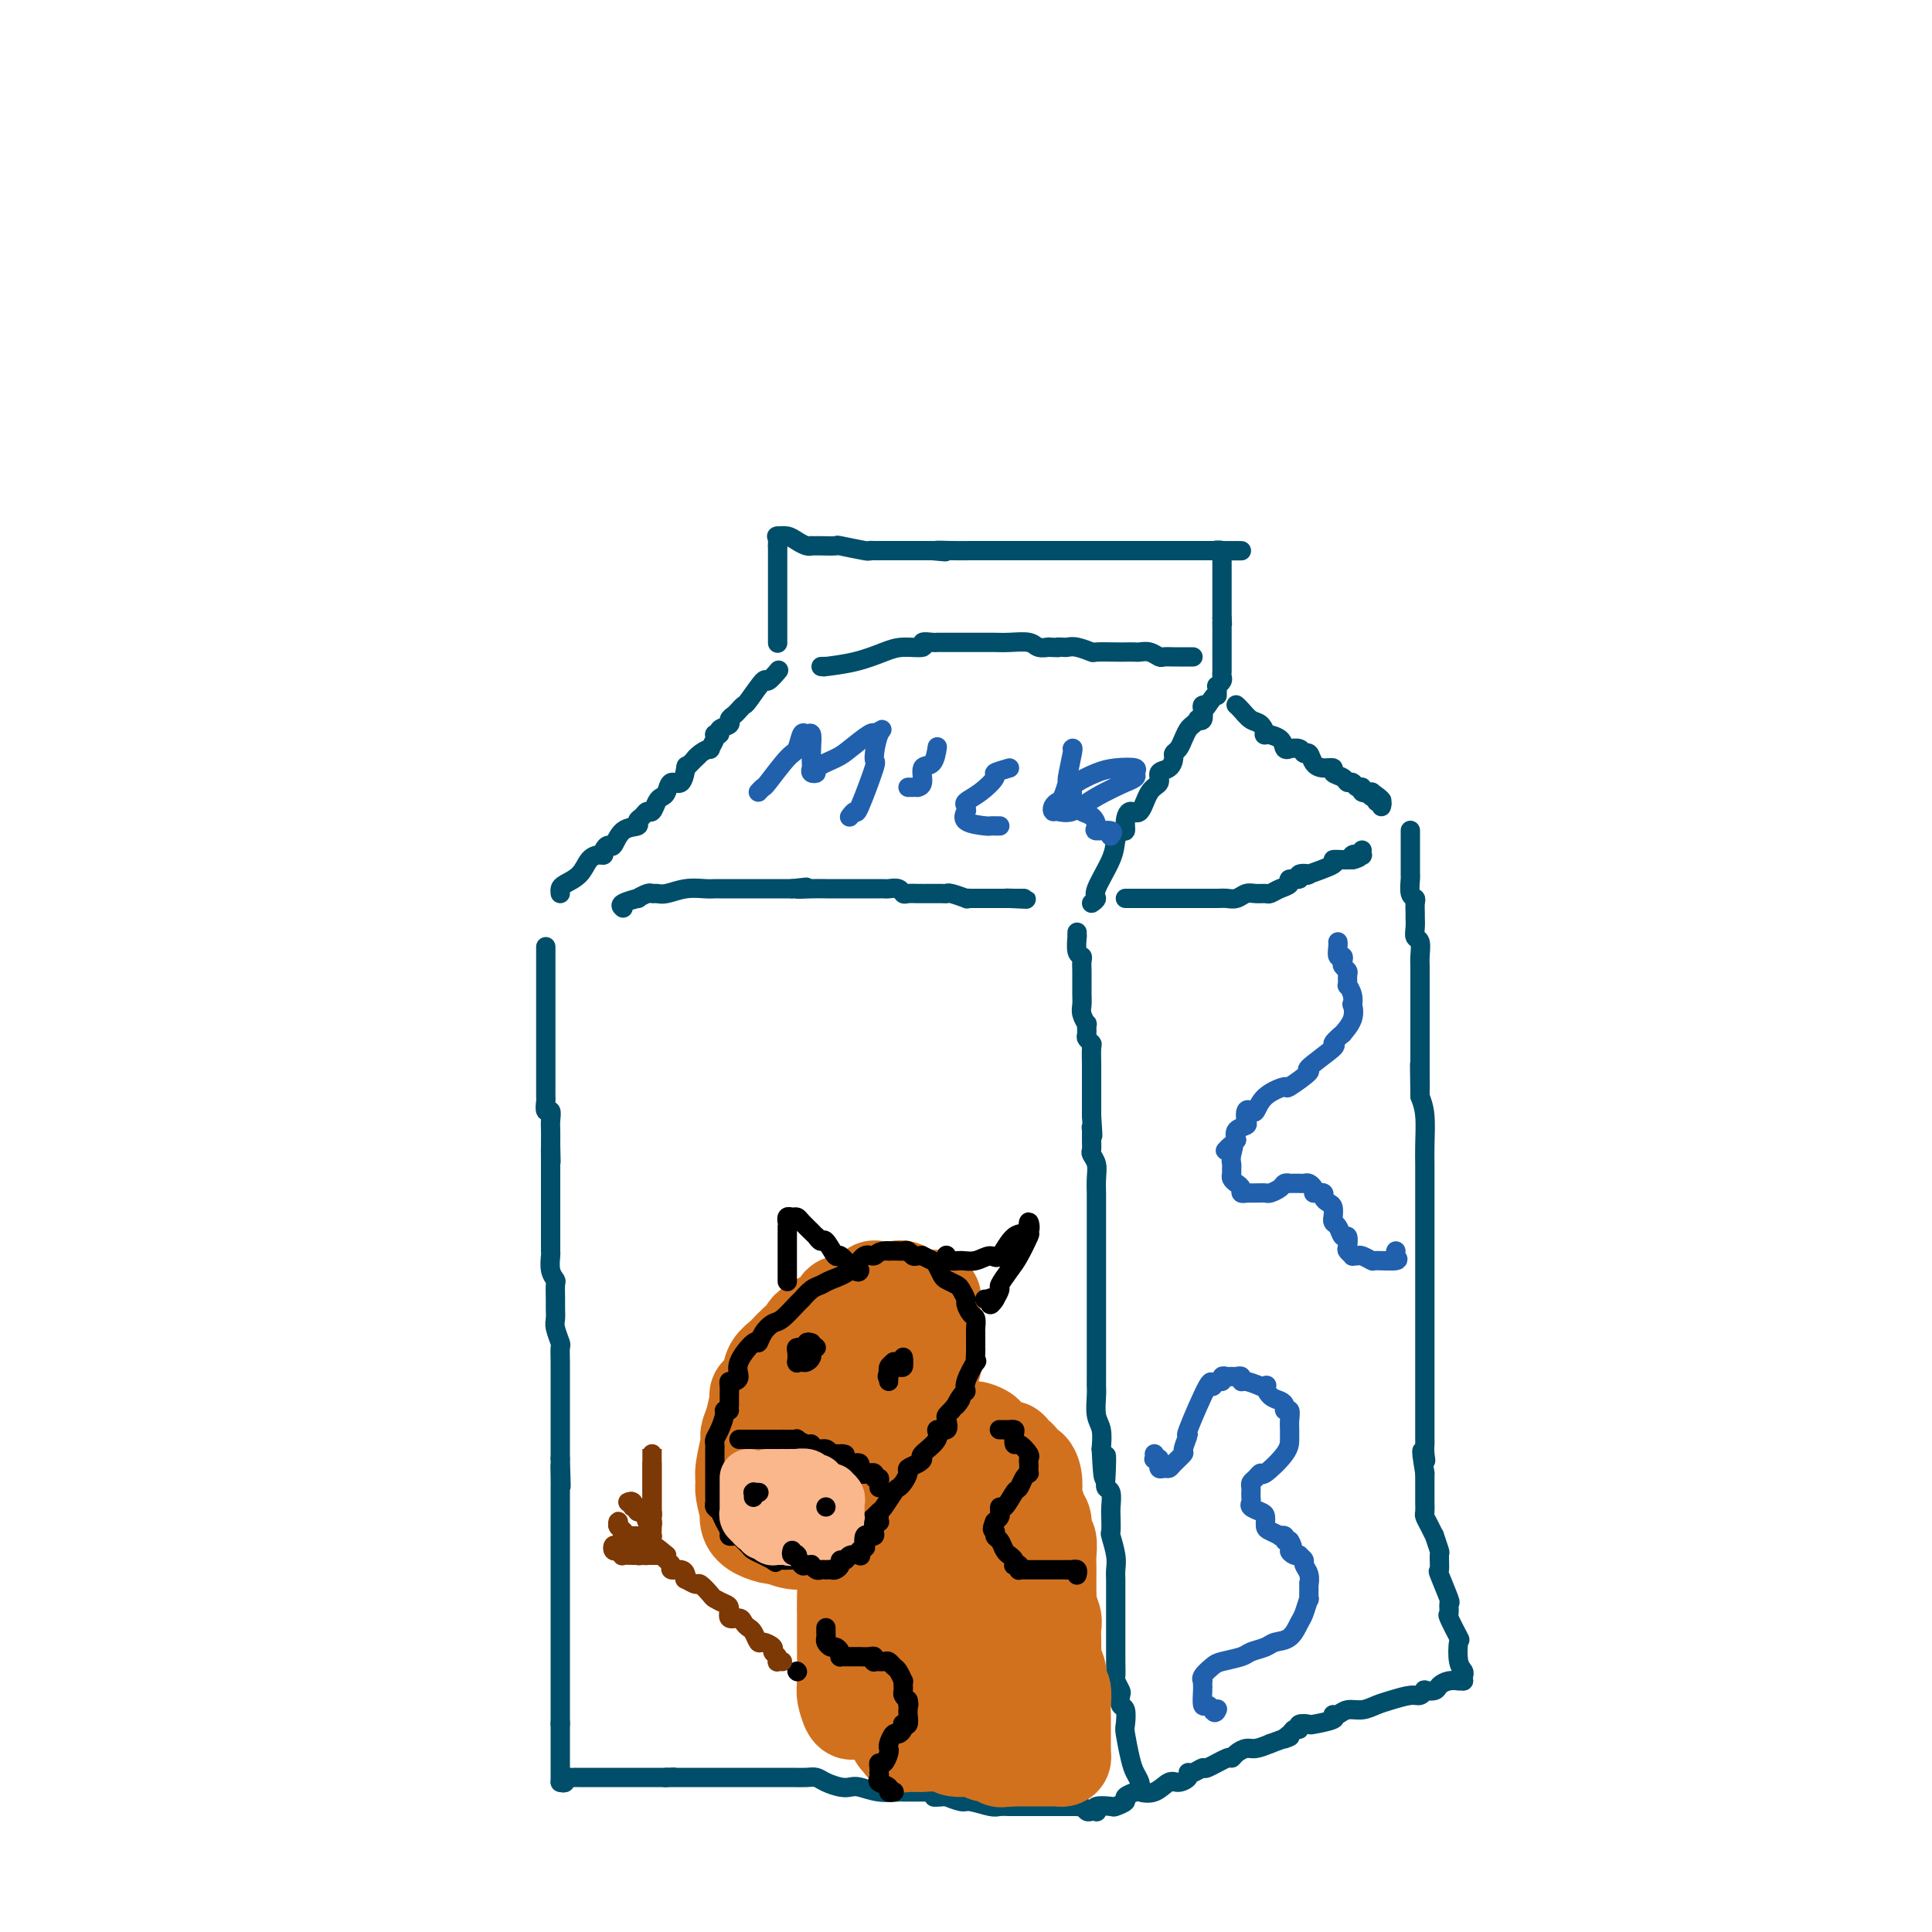 <svg viewBox='0 0 400 400' version='1.1' xmlns='http://www.w3.org/2000/svg' xmlns:xlink='http://www.w3.org/1999/xlink'><g fill='none' stroke='#004E6A' stroke-width='4' stroke-linecap='round' stroke-linejoin='round'><path d='M113,196c-0.000,0.294 -0.000,0.587 0,1c0.000,0.413 0.000,0.945 0,1c-0.000,0.055 -0.000,-0.366 0,0c0.000,0.366 0.000,1.520 0,2c-0.000,0.480 -0.000,0.285 0,1c0.000,0.715 0.000,2.338 0,3c-0.000,0.662 -0.000,0.363 0,1c0.000,0.637 0.000,2.211 0,3c-0.000,0.789 -0.000,0.792 0,1c0.000,0.208 0.000,0.622 0,1c-0.000,0.378 -0.000,0.720 0,1c0.000,0.280 0.000,0.498 0,1c-0.000,0.502 -0.000,1.286 0,2c0.000,0.714 0.000,1.356 0,2c-0.000,0.644 -0.000,1.290 0,2c0.000,0.710 0.000,1.484 0,2c-0.000,0.516 -0.000,0.772 0,1c0.000,0.228 0.000,0.427 0,1c-0.000,0.573 -0.001,1.521 0,2c0.001,0.479 0.004,0.491 0,1c-0.004,0.509 -0.015,1.516 0,2c0.015,0.484 0.057,0.447 0,1c-0.057,0.553 -0.211,1.698 0,2c0.211,0.302 0.789,-0.239 1,0c0.211,0.239 0.057,1.257 0,2c-0.057,0.743 -0.016,1.212 0,2c0.016,0.788 0.008,1.894 0,3'/><path d='M114,237c0.155,6.501 0.041,2.254 0,1c-0.041,-1.254 -0.011,0.483 0,2c0.011,1.517 0.003,2.812 0,3c-0.003,0.188 -0.001,-0.732 0,0c0.001,0.732 0.000,3.115 0,4c-0.000,0.885 -0.000,0.273 0,1c0.000,0.727 0.000,2.795 0,4c-0.000,1.205 -0.001,1.548 0,2c0.001,0.452 0.004,1.014 0,2c-0.004,0.986 -0.015,2.395 0,3c0.015,0.605 0.057,0.407 0,1c-0.057,0.593 -0.211,1.979 0,3c0.211,1.021 0.789,1.677 1,2c0.211,0.323 0.056,0.312 0,1c-0.056,0.688 -0.011,2.076 0,3c0.011,0.924 -0.011,1.384 0,2c0.011,0.616 0.056,1.389 0,2c-0.056,0.611 -0.211,1.061 0,2c0.211,0.939 0.789,2.369 1,3c0.211,0.631 0.057,0.463 0,1c-0.057,0.537 -0.015,1.777 0,3c0.015,1.223 0.004,2.428 0,3c-0.004,0.572 -0.001,0.509 0,1c0.001,0.491 0.000,1.535 0,2c-0.000,0.465 -0.000,0.351 0,1c0.000,0.649 0.000,2.061 0,3c-0.000,0.939 -0.000,1.406 0,2c0.000,0.594 0.000,1.314 0,2c-0.000,0.686 -0.000,1.339 0,2c0.000,0.661 0.000,1.332 0,2c-0.000,0.668 -0.000,1.334 0,2'/><path d='M116,302c0.309,10.414 0.083,3.949 0,2c-0.083,-1.949 -0.022,0.617 0,2c0.022,1.383 0.006,1.581 0,2c-0.006,0.419 -0.002,1.057 0,2c0.002,0.943 0.000,2.191 0,3c-0.000,0.809 -0.000,1.179 0,2c0.000,0.821 0.000,2.093 0,3c-0.000,0.907 -0.000,1.450 0,2c0.000,0.550 0.000,1.106 0,2c-0.000,0.894 -0.000,2.126 0,3c0.000,0.874 0.000,1.389 0,2c-0.000,0.611 -0.000,1.320 0,2c0.000,0.680 0.000,1.333 0,2c-0.000,0.667 -0.000,1.347 0,2c0.000,0.653 0.000,1.277 0,2c-0.000,0.723 -0.000,1.543 0,2c0.000,0.457 0.000,0.550 0,1c-0.000,0.450 -0.000,1.258 0,2c0.000,0.742 0.000,1.417 0,2c-0.000,0.583 -0.000,1.072 0,2c0.000,0.928 0.000,2.294 0,3c-0.000,0.706 -0.000,0.752 0,1c0.000,0.248 0.000,0.696 0,1c-0.000,0.304 -0.000,0.463 0,1c0.000,0.537 0.000,1.453 0,2c-0.000,0.547 -0.000,0.725 0,1c0.000,0.275 0.000,0.648 0,1c-0.000,0.352 -0.000,0.682 0,1c0.000,0.318 0.000,0.624 0,1c-0.000,0.376 -0.000,0.822 0,1c0.000,0.178 0.000,0.089 0,0'/><path d='M116,357c0.000,8.291 0.000,1.518 0,0c0.000,-1.518 0.000,2.219 0,4c-0.000,1.781 -0.000,1.606 0,2c0.000,0.394 0.000,1.359 0,2c0.000,0.641 0.000,0.959 0,1c-0.000,0.041 0.000,-0.196 0,0c0.000,0.196 0.000,0.823 0,1c0.000,0.177 -0.000,-0.097 0,0c0.000,0.097 0.000,0.565 0,1c-0.000,0.435 0.000,0.839 0,1c0.000,0.161 0.000,0.081 0,0'/><path d='M116,369c0.445,0.113 0.889,0.226 1,0c0.111,-0.226 -0.112,-0.793 0,-1c0.112,-0.207 0.559,-0.056 1,0c0.441,0.056 0.878,0.015 1,0c0.122,-0.015 -0.069,-0.004 0,0c0.069,0.004 0.398,0.001 1,0c0.602,-0.001 1.478,-0.000 2,0c0.522,0.000 0.692,0.000 1,0c0.308,-0.000 0.755,-0.000 1,0c0.245,0.000 0.289,0.000 1,0c0.711,-0.000 2.089,-0.000 3,0c0.911,0.000 1.353,0.000 2,0c0.647,-0.000 1.498,-0.000 2,0c0.502,0.000 0.656,0.000 1,0c0.344,-0.000 0.879,-0.000 1,0c0.121,0.000 -0.172,0.000 0,0c0.172,-0.000 0.809,-0.000 1,0c0.191,0.000 -0.064,0.000 0,0c0.064,-0.000 0.447,-0.000 1,0c0.553,0.000 1.277,0.000 2,0'/><path d='M138,368c3.372,-0.155 0.800,-0.041 0,0c-0.800,0.041 0.170,0.011 1,0c0.830,-0.011 1.520,-0.003 2,0c0.480,0.003 0.749,0.001 1,0c0.251,-0.001 0.485,-0.000 1,0c0.515,0.000 1.311,0.000 2,0c0.689,-0.000 1.271,-0.000 2,0c0.729,0.000 1.606,0.000 2,0c0.394,-0.000 0.306,-0.000 1,0c0.694,0.000 2.169,0.000 3,0c0.831,-0.000 1.016,-0.000 2,0c0.984,0.000 2.767,0.000 4,0c1.233,-0.000 1.916,-0.001 2,0c0.084,0.001 -0.432,0.003 0,0c0.432,-0.003 1.810,-0.011 3,0c1.190,0.011 2.192,0.042 3,0c0.808,-0.042 1.422,-0.156 2,0c0.578,0.156 1.119,0.581 2,1c0.881,0.419 2.103,0.830 3,1c0.897,0.170 1.468,0.098 2,0c0.532,-0.098 1.024,-0.222 2,0c0.976,0.222 2.437,0.792 4,1c1.563,0.208 3.227,0.056 4,0c0.773,-0.056 0.655,-0.015 1,0c0.345,0.015 1.154,0.004 2,0c0.846,-0.004 1.728,-0.001 2,0c0.272,0.001 -0.065,0.000 0,0c0.065,-0.000 0.533,-0.000 1,0'/><path d='M192,371c8.751,0.686 3.627,0.901 2,1c-1.627,0.099 0.243,0.083 1,0c0.757,-0.083 0.401,-0.232 1,0c0.599,0.232 2.154,0.847 3,1c0.846,0.153 0.982,-0.155 2,0c1.018,0.155 2.917,0.774 4,1c1.083,0.226 1.350,0.061 2,0c0.650,-0.061 1.684,-0.016 2,0c0.316,0.016 -0.087,0.004 0,0c0.087,-0.004 0.662,-0.001 1,0c0.338,0.001 0.438,0.000 1,0c0.562,-0.000 1.586,-0.000 2,0c0.414,0.000 0.219,0.000 1,0c0.781,-0.000 2.539,-0.000 3,0c0.461,0.000 -0.375,0.000 0,0c0.375,-0.000 1.960,-0.001 3,0c1.040,0.001 1.536,0.004 2,0c0.464,-0.004 0.898,-0.015 1,0c0.102,0.015 -0.127,0.057 0,0c0.127,-0.057 0.608,-0.211 1,0c0.392,0.211 0.693,0.789 1,1c0.307,0.211 0.621,0.057 1,0c0.379,-0.057 0.823,-0.016 1,0c0.177,0.016 0.089,0.008 0,0'/><path d='M227,375c-0.023,-0.030 -0.047,-0.060 0,0c0.047,0.060 0.164,0.209 0,0c-0.164,-0.209 -0.610,-0.777 0,-1c0.610,-0.223 2.276,-0.102 3,0c0.724,0.102 0.507,0.184 1,0c0.493,-0.184 1.696,-0.636 2,-1c0.304,-0.364 -0.291,-0.641 0,-1c0.291,-0.359 1.467,-0.799 2,-1c0.533,-0.201 0.424,-0.162 1,0c0.576,0.162 1.839,0.446 3,0c1.161,-0.446 2.222,-1.621 3,-2c0.778,-0.379 1.274,0.038 2,0c0.726,-0.038 1.683,-0.530 2,-1c0.317,-0.470 -0.006,-0.918 0,-1c0.006,-0.082 0.341,0.203 1,0c0.659,-0.203 1.643,-0.894 2,-1c0.357,-0.106 0.088,0.374 1,0c0.912,-0.374 3.006,-1.602 4,-2c0.994,-0.398 0.888,0.034 1,0c0.112,-0.034 0.442,-0.535 1,-1c0.558,-0.465 1.342,-0.894 2,-1c0.658,-0.106 1.188,0.113 2,0c0.812,-0.113 1.906,-0.556 3,-1'/><path d='M263,361c6.199,-2.349 3.698,-1.222 3,-1c-0.698,0.222 0.409,-0.463 1,-1c0.591,-0.537 0.666,-0.928 1,-1c0.334,-0.072 0.928,0.174 1,0c0.072,-0.174 -0.377,-0.768 0,-1c0.377,-0.232 1.578,-0.101 2,0c0.422,0.101 0.063,0.172 1,0c0.937,-0.172 3.170,-0.586 4,-1c0.830,-0.414 0.256,-0.828 0,-1c-0.256,-0.172 -0.193,-0.102 0,0c0.193,0.102 0.514,0.235 1,0c0.486,-0.235 1.135,-0.837 2,-1c0.865,-0.163 1.947,0.115 3,0c1.053,-0.115 2.076,-0.623 3,-1c0.924,-0.377 1.748,-0.623 3,-1c1.252,-0.377 2.931,-0.885 4,-1c1.069,-0.115 1.529,0.163 2,0c0.471,-0.163 0.955,-0.765 1,-1c0.045,-0.235 -0.348,-0.101 0,0c0.348,0.101 1.439,0.171 2,0c0.561,-0.171 0.594,-0.582 1,-1c0.406,-0.418 1.184,-0.844 2,-1c0.816,-0.156 1.669,-0.042 2,0c0.331,0.042 0.140,0.011 0,0c-0.140,-0.011 -0.230,-0.003 0,0c0.230,0.003 0.780,0.001 1,0c0.220,-0.001 0.110,-0.000 0,0'/><path d='M303,348c-0.029,-0.337 -0.058,-0.675 0,-1c0.058,-0.325 0.204,-0.638 0,-1c-0.204,-0.362 -0.758,-0.774 -1,-2c-0.242,-1.226 -0.170,-3.264 0,-4c0.170,-0.736 0.440,-0.168 0,-1c-0.440,-0.832 -1.590,-3.065 -2,-4c-0.410,-0.935 -0.082,-0.573 0,-1c0.082,-0.427 -0.084,-1.642 0,-2c0.084,-0.358 0.416,0.142 0,-1c-0.416,-1.142 -1.579,-3.925 -2,-5c-0.421,-1.075 -0.098,-0.440 0,-1c0.098,-0.560 -0.029,-2.313 0,-3c0.029,-0.687 0.214,-0.306 0,-1c-0.214,-0.694 -0.828,-2.461 -1,-3c-0.172,-0.539 0.097,0.151 0,0c-0.097,-0.151 -0.562,-1.144 -1,-2c-0.438,-0.856 -0.849,-1.574 -1,-2c-0.151,-0.426 -0.040,-0.561 0,-1c0.040,-0.439 0.011,-1.182 0,-2c-0.011,-0.818 -0.003,-1.711 0,-2c0.003,-0.289 0.001,0.026 0,0c-0.001,-0.026 -0.000,-0.392 0,-1c0.000,-0.608 0.000,-1.460 0,-2c-0.000,-0.540 -0.000,-0.770 0,-1'/><path d='M295,305c-1.238,-7.301 -0.332,-4.052 0,-3c0.332,1.052 0.089,-0.093 0,-1c-0.089,-0.907 -0.024,-1.577 0,-2c0.024,-0.423 0.006,-0.600 0,-1c-0.006,-0.400 -0.002,-1.023 0,-2c0.002,-0.977 0.000,-2.307 0,-3c-0.000,-0.693 -0.000,-0.750 0,-1c0.000,-0.250 0.000,-0.692 0,-1c-0.000,-0.308 -0.000,-0.480 0,-1c0.000,-0.520 0.000,-1.386 0,-3c-0.000,-1.614 -0.000,-3.975 0,-5c0.000,-1.025 0.000,-0.713 0,-1c-0.000,-0.287 -0.000,-1.173 0,-2c0.000,-0.827 0.000,-1.595 0,-2c-0.000,-0.405 -0.000,-0.448 0,-1c0.000,-0.552 0.000,-1.612 0,-2c-0.000,-0.388 -0.000,-0.103 0,-1c0.000,-0.897 0.000,-2.978 0,-5c-0.000,-2.022 -0.000,-3.987 0,-6c0.000,-2.013 0.000,-4.074 0,-5c-0.000,-0.926 -0.000,-0.716 0,-1c0.000,-0.284 0.000,-1.062 0,-2c-0.000,-0.938 -0.000,-2.037 0,-3c0.000,-0.963 0.001,-1.790 0,-3c-0.001,-1.210 -0.003,-2.802 0,-4c0.003,-1.198 0.011,-2.002 0,-3c-0.011,-0.998 -0.041,-2.192 0,-4c0.041,-1.808 0.155,-4.231 0,-6c-0.155,-1.769 -0.577,-2.885 -1,-4'/><path d='M294,227c-0.155,-12.311 -0.041,-4.090 0,-2c0.041,2.090 0.011,-1.952 0,-4c-0.011,-2.048 -0.003,-2.102 0,-3c0.003,-0.898 0.001,-2.639 0,-4c-0.001,-1.361 -0.000,-2.343 0,-3c0.000,-0.657 -0.000,-0.990 0,-2c0.000,-1.010 0.001,-2.698 0,-4c-0.001,-1.302 -0.004,-2.218 0,-3c0.004,-0.782 0.015,-1.431 0,-2c-0.015,-0.569 -0.057,-1.060 0,-2c0.057,-0.940 0.211,-2.331 0,-3c-0.211,-0.669 -0.789,-0.617 -1,-1c-0.211,-0.383 -0.056,-1.202 0,-2c0.056,-0.798 0.011,-1.574 0,-2c-0.011,-0.426 0.011,-0.503 0,-1c-0.011,-0.497 -0.056,-1.416 0,-2c0.056,-0.584 0.211,-0.833 0,-1c-0.211,-0.167 -0.789,-0.251 -1,-1c-0.211,-0.749 -0.057,-2.162 0,-3c0.057,-0.838 0.015,-1.102 0,-1c-0.015,0.102 -0.004,0.571 0,0c0.004,-0.571 0.001,-2.180 0,-3c-0.001,-0.820 -0.000,-0.850 0,-1c0.000,-0.150 0.000,-0.418 0,-1c-0.000,-0.582 -0.000,-1.476 0,-2c0.000,-0.524 0.000,-0.676 0,-1c-0.000,-0.324 -0.000,-0.818 0,-1c0.000,-0.182 0.000,-0.052 0,0c-0.000,0.052 -0.000,0.026 0,0'/><path d='M223,193c-0.008,0.507 -0.016,1.014 0,1c0.016,-0.014 0.057,-0.548 0,0c-0.057,0.548 -0.211,2.178 0,3c0.211,0.822 0.789,0.835 1,1c0.211,0.165 0.057,0.481 0,1c-0.057,0.519 -0.015,1.241 0,2c0.015,0.759 0.003,1.554 0,2c-0.003,0.446 0.003,0.544 0,1c-0.003,0.456 -0.015,1.269 0,2c0.015,0.731 0.057,1.380 0,2c-0.057,0.620 -0.212,1.213 0,2c0.212,0.787 0.793,1.770 1,2c0.207,0.230 0.041,-0.291 0,0c-0.041,0.291 0.041,1.396 0,2c-0.041,0.604 -0.207,0.709 0,1c0.207,0.291 0.788,0.768 1,1c0.212,0.232 0.057,0.218 0,1c-0.057,0.782 -0.015,2.360 0,3c0.015,0.640 0.004,0.341 0,1c-0.004,0.659 -0.001,2.274 0,3c0.001,0.726 0.000,0.562 0,1c-0.000,0.438 -0.000,1.478 0,2c0.000,0.522 0.000,0.525 0,1c-0.000,0.475 -0.000,1.421 0,2c0.000,0.579 0.000,0.789 0,1'/><path d='M226,231c0.464,6.583 0.123,4.039 0,3c-0.123,-1.039 -0.029,-0.574 0,0c0.029,0.574 -0.006,1.258 0,2c0.006,0.742 0.054,1.542 0,2c-0.054,0.458 -0.211,0.576 0,1c0.211,0.424 0.789,1.155 1,2c0.211,0.845 0.057,1.803 0,3c-0.057,1.197 -0.015,2.634 0,3c0.015,0.366 0.004,-0.338 0,0c-0.004,0.338 -0.001,1.717 0,3c0.001,1.283 0.000,2.468 0,3c-0.000,0.532 -0.000,0.410 0,1c0.000,0.590 0.000,1.893 0,3c-0.000,1.107 -0.000,2.020 0,3c0.000,0.980 0.000,2.028 0,3c-0.000,0.972 -0.000,1.870 0,2c0.000,0.130 -0.000,-0.506 0,0c0.000,0.506 0.000,2.155 0,3c-0.000,0.845 -0.000,0.887 0,2c0.000,1.113 0.000,3.297 0,4c-0.000,0.703 -0.000,-0.076 0,1c0.000,1.076 0.000,4.005 0,5c-0.000,0.995 -0.001,0.055 0,1c0.001,0.945 0.004,3.774 0,5c-0.004,1.226 -0.015,0.848 0,1c0.015,0.152 0.056,0.835 0,2c-0.056,1.165 -0.207,2.814 0,4c0.207,1.186 0.774,1.910 1,3c0.226,1.090 0.113,2.545 0,4'/><path d='M228,300c0.532,10.993 0.860,3.975 1,2c0.140,-1.975 0.090,1.093 0,3c-0.090,1.907 -0.220,2.652 0,3c0.220,0.348 0.790,0.300 1,1c0.210,0.700 0.060,2.147 0,3c-0.060,0.853 -0.030,1.110 0,2c0.030,0.890 0.061,2.412 0,3c-0.061,0.588 -0.212,0.241 0,1c0.212,0.759 0.789,2.624 1,4c0.211,1.376 0.057,2.263 0,3c-0.057,0.737 -0.015,1.324 0,2c0.015,0.676 0.004,1.443 0,2c-0.004,0.557 -0.001,0.906 0,2c0.001,1.094 0.000,2.932 0,4c-0.000,1.068 0.000,1.365 0,2c-0.000,0.635 -0.001,1.608 0,2c0.001,0.392 0.004,0.203 0,1c-0.004,0.797 -0.015,2.579 0,4c0.015,1.421 0.056,2.479 0,3c-0.056,0.521 -0.207,0.505 0,1c0.207,0.495 0.774,1.502 1,2c0.226,0.498 0.112,0.487 0,1c-0.112,0.513 -0.223,1.551 0,2c0.223,0.449 0.781,0.308 1,1c0.219,0.692 0.101,2.216 0,3c-0.101,0.784 -0.185,0.827 0,2c0.185,1.173 0.638,3.477 1,5c0.362,1.523 0.633,2.264 1,3c0.367,0.736 0.830,1.467 1,2c0.170,0.533 0.049,0.866 0,1c-0.049,0.134 -0.024,0.067 0,0'/><path d='M129,188c-0.354,-0.301 -0.708,-0.602 0,-1c0.708,-0.398 2.480,-0.891 3,-1c0.520,-0.109 -0.210,0.168 0,0c0.210,-0.168 1.360,-0.781 2,-1c0.640,-0.219 0.769,-0.045 1,0c0.231,0.045 0.562,-0.041 1,0c0.438,0.041 0.982,0.207 2,0c1.018,-0.207 2.510,-0.788 4,-1c1.490,-0.212 2.978,-0.057 4,0c1.022,0.057 1.579,0.015 2,0c0.421,-0.015 0.706,-0.004 1,0c0.294,0.004 0.597,0.001 1,0c0.403,-0.001 0.905,-0.000 1,0c0.095,0.000 -0.217,0.000 0,0c0.217,-0.000 0.963,-0.000 2,0c1.037,0.000 2.363,0.000 3,0c0.637,-0.000 0.583,-0.000 1,0c0.417,0.000 1.305,0.000 2,0c0.695,-0.000 1.199,-0.000 2,0c0.801,0.000 1.901,0.000 3,0'/><path d='M164,184c5.497,-0.619 1.739,-0.166 1,0c-0.739,0.166 1.542,0.044 3,0c1.458,-0.044 2.093,-0.012 3,0c0.907,0.012 2.086,0.003 3,0c0.914,-0.003 1.562,-0.001 2,0c0.438,0.001 0.667,0.000 1,0c0.333,-0.000 0.771,0.000 1,0c0.229,-0.000 0.250,-0.001 1,0c0.750,0.001 2.229,0.004 3,0c0.771,-0.004 0.836,-0.015 1,0c0.164,0.015 0.429,0.057 1,0c0.571,-0.057 1.449,-0.211 2,0c0.551,0.211 0.774,0.789 1,1c0.226,0.211 0.454,0.057 1,0c0.546,-0.057 1.411,-0.015 2,0c0.589,0.015 0.904,0.004 1,0c0.096,-0.004 -0.026,-0.002 0,0c0.026,0.002 0.201,0.004 1,0c0.799,-0.004 2.224,-0.015 3,0c0.776,0.015 0.905,0.057 1,0c0.095,-0.057 0.158,-0.211 1,0c0.842,0.211 2.463,0.789 3,1c0.537,0.211 -0.009,0.057 0,0c0.009,-0.057 0.573,-0.015 1,0c0.427,0.015 0.717,0.004 1,0c0.283,-0.004 0.560,-0.001 1,0c0.440,0.001 1.041,0.000 2,0c0.959,-0.000 2.274,-0.000 3,0c0.726,0.000 0.863,0.000 1,0'/><path d='M209,186c6.898,0.309 1.642,0.083 0,0c-1.642,-0.083 0.331,-0.022 1,0c0.669,0.022 0.035,0.006 0,0c-0.035,-0.006 0.529,-0.002 1,0c0.471,0.002 0.849,0.000 1,0c0.151,-0.000 0.076,-0.000 0,0'/><path d='M233,186c0.231,-0.000 0.462,-0.000 1,0c0.538,0.000 1.382,0.000 2,0c0.618,-0.000 1.011,-0.000 2,0c0.989,0.000 2.576,0.000 4,0c1.424,-0.000 2.685,-0.000 4,0c1.315,0.000 2.684,0.001 3,0c0.316,-0.001 -0.421,-0.004 0,0c0.421,0.004 1.999,0.015 3,0c1.001,-0.015 1.424,-0.057 2,0c0.576,0.057 1.305,0.212 2,0c0.695,-0.212 1.354,-0.792 2,-1c0.646,-0.208 1.277,-0.044 2,0c0.723,0.044 1.536,-0.031 2,0c0.464,0.031 0.577,0.167 1,0c0.423,-0.167 1.155,-0.637 2,-1c0.845,-0.363 1.805,-0.620 2,-1c0.195,-0.380 -0.373,-0.885 0,-1c0.373,-0.115 1.689,0.159 2,0c0.311,-0.159 -0.381,-0.750 0,-1c0.381,-0.250 1.836,-0.158 2,0c0.164,0.158 -0.962,0.382 0,0c0.962,-0.382 4.012,-1.370 5,-2c0.988,-0.630 -0.086,-0.901 0,-1c0.086,-0.099 1.331,-0.027 2,0c0.669,0.027 0.763,0.008 1,0c0.237,-0.008 0.619,-0.004 1,0'/><path d='M280,178c2.642,-1.022 0.746,-0.077 0,0c-0.746,0.077 -0.344,-0.715 0,-1c0.344,-0.285 0.628,-0.063 1,0c0.372,0.063 0.832,-0.035 1,0c0.168,0.035 0.045,0.202 0,0c-0.045,-0.202 -0.013,-0.772 0,-1c0.013,-0.228 0.006,-0.114 0,0'/><path d='M116,185c-0.035,-0.348 -0.069,-0.696 0,-1c0.069,-0.304 0.243,-0.564 1,-1c0.757,-0.436 2.097,-1.048 3,-2c0.903,-0.952 1.369,-2.246 2,-3c0.631,-0.754 1.425,-0.970 2,-1c0.575,-0.030 0.929,0.125 1,0c0.071,-0.125 -0.141,-0.530 0,-1c0.141,-0.470 0.636,-1.005 1,-1c0.364,0.005 0.598,0.549 1,0c0.402,-0.549 0.972,-2.190 2,-3c1.028,-0.810 2.513,-0.790 3,-1c0.487,-0.210 -0.024,-0.651 0,-1c0.024,-0.349 0.584,-0.604 1,-1c0.416,-0.396 0.689,-0.931 1,-1c0.311,-0.069 0.660,0.327 1,0c0.340,-0.327 0.672,-1.377 1,-2c0.328,-0.623 0.652,-0.819 1,-1c0.348,-0.181 0.720,-0.347 1,-1c0.280,-0.653 0.467,-1.794 1,-2c0.533,-0.206 1.413,0.521 2,0c0.587,-0.521 0.882,-2.292 1,-3c0.118,-0.708 0.059,-0.354 0,0'/><path d='M142,159c4.448,-4.433 2.569,-2.515 2,-2c-0.569,0.515 0.172,-0.374 1,-1c0.828,-0.626 1.743,-0.990 2,-1c0.257,-0.010 -0.143,0.334 0,0c0.143,-0.334 0.831,-1.346 1,-2c0.169,-0.654 -0.180,-0.949 0,-1c0.180,-0.051 0.888,0.141 1,0c0.112,-0.141 -0.374,-0.615 0,-1c0.374,-0.385 1.606,-0.681 2,-1c0.394,-0.319 -0.051,-0.659 0,-1c0.051,-0.341 0.599,-0.681 1,-1c0.401,-0.319 0.655,-0.615 1,-1c0.345,-0.385 0.779,-0.857 1,-1c0.221,-0.143 0.227,0.042 1,-1c0.773,-1.042 2.312,-3.313 3,-4c0.688,-0.687 0.524,0.208 1,0c0.476,-0.208 1.591,-1.520 2,-2c0.409,-0.480 0.110,-0.129 0,0c-0.110,0.129 -0.031,0.037 0,0c0.031,-0.037 0.016,-0.018 0,0'/><path d='M226,187c0.507,-0.350 1.014,-0.701 1,-1c-0.014,-0.299 -0.550,-0.548 0,-2c0.550,-1.452 2.185,-4.107 3,-6c0.815,-1.893 0.809,-3.023 1,-4c0.191,-0.977 0.579,-1.799 1,-2c0.421,-0.201 0.875,0.220 1,0c0.125,-0.220 -0.078,-1.080 0,-2c0.078,-0.920 0.436,-1.900 1,-2c0.564,-0.100 1.335,0.679 2,0c0.665,-0.679 1.226,-2.816 2,-4c0.774,-1.184 1.762,-1.417 2,-2c0.238,-0.583 -0.273,-1.518 0,-2c0.273,-0.482 1.330,-0.513 2,-1c0.670,-0.487 0.953,-1.430 1,-2c0.047,-0.570 -0.142,-0.768 0,-1c0.142,-0.232 0.617,-0.496 1,-1c0.383,-0.504 0.676,-1.246 1,-2c0.324,-0.754 0.679,-1.521 1,-2c0.321,-0.479 0.608,-0.671 1,-1c0.392,-0.329 0.889,-0.796 1,-1c0.111,-0.204 -0.164,-0.146 0,0c0.164,0.146 0.766,0.379 1,0c0.234,-0.379 0.102,-1.371 0,-2c-0.102,-0.629 -0.172,-0.894 0,-1c0.172,-0.106 0.586,-0.053 1,0'/><path d='M250,146c2.489,-3.422 0.711,-0.978 0,0c-0.711,0.978 -0.356,0.489 0,0'/><path d='M256,146c-0.066,-0.056 -0.132,-0.113 0,0c0.132,0.113 0.463,0.394 1,1c0.537,0.606 1.279,1.537 2,2c0.721,0.463 1.422,0.457 2,1c0.578,0.543 1.035,1.634 1,2c-0.035,0.366 -0.561,0.007 0,0c0.561,-0.007 2.210,0.337 3,1c0.790,0.663 0.722,1.646 1,2c0.278,0.354 0.901,0.079 1,0c0.099,-0.079 -0.325,0.038 0,0c0.325,-0.038 1.399,-0.230 2,0c0.601,0.230 0.729,0.884 1,1c0.271,0.116 0.684,-0.306 1,0c0.316,0.306 0.536,1.338 1,2c0.464,0.662 1.171,0.952 2,1c0.829,0.048 1.780,-0.146 2,0c0.220,0.146 -0.292,0.632 0,1c0.292,0.368 1.389,0.620 2,1c0.611,0.380 0.737,0.890 1,1c0.263,0.110 0.664,-0.181 1,0c0.336,0.181 0.605,0.832 1,1c0.395,0.168 0.914,-0.147 1,0c0.086,0.147 -0.261,0.756 0,1c0.261,0.244 1.131,0.122 2,0'/><path d='M284,164c4.267,3.029 0.933,1.600 0,1c-0.933,-0.600 0.535,-0.371 1,0c0.465,0.371 -0.071,0.883 0,1c0.071,0.117 0.750,-0.161 1,0c0.250,0.161 0.071,0.760 0,1c-0.071,0.240 -0.036,0.120 0,0'/><path d='M170,138c0.562,-0.016 1.124,-0.033 1,0c-0.124,0.033 -0.936,0.115 0,0c0.936,-0.115 3.618,-0.427 6,-1c2.382,-0.573 4.463,-1.407 6,-2c1.537,-0.593 2.530,-0.943 4,-1c1.470,-0.057 3.416,0.181 4,0c0.584,-0.181 -0.192,-0.781 0,-1c0.192,-0.219 1.354,-0.059 2,0c0.646,0.059 0.775,0.016 1,0c0.225,-0.016 0.545,-0.004 1,0c0.455,0.004 1.044,0.001 2,0c0.956,-0.001 2.279,-0.000 3,0c0.721,0.000 0.840,0.000 1,0c0.160,-0.000 0.362,0.000 1,0c0.638,-0.000 1.711,-0.001 2,0c0.289,0.001 -0.208,0.004 0,0c0.208,-0.004 1.121,-0.015 2,0c0.879,0.015 1.725,0.057 3,0c1.275,-0.057 2.981,-0.211 4,0c1.019,0.211 1.351,0.788 2,1c0.649,0.212 1.614,0.061 2,0c0.386,-0.061 0.193,-0.030 0,0'/><path d='M217,134c3.961,0.156 2.365,0.046 2,0c-0.365,-0.046 0.501,-0.026 1,0c0.499,0.026 0.631,0.060 1,0c0.369,-0.060 0.977,-0.212 2,0c1.023,0.212 2.463,0.789 3,1c0.537,0.211 0.170,0.057 1,0c0.830,-0.057 2.855,-0.016 4,0c1.145,0.016 1.410,0.008 2,0c0.590,-0.008 1.505,-0.016 2,0c0.495,0.016 0.570,0.057 1,0c0.430,-0.057 1.214,-0.211 2,0c0.786,0.211 1.573,0.789 2,1c0.427,0.211 0.496,0.057 1,0c0.504,-0.057 1.445,-0.015 2,0c0.555,0.015 0.723,0.004 1,0c0.277,-0.004 0.662,-0.001 1,0c0.338,0.001 0.630,0.000 1,0c0.370,-0.000 0.820,-0.000 1,0c0.180,0.000 0.090,0.000 0,0'/><path d='M161,133c0.000,0.013 0.000,0.026 0,0c0.000,-0.026 0.000,-0.091 0,0c0.000,0.091 0.000,0.338 0,0c0.000,-0.338 0.000,-1.260 0,-2c0.000,-0.740 0.000,-1.298 0,-2c0.000,-0.702 0.000,-1.547 0,-2c0.000,-0.453 0.000,-0.513 0,-1c0.000,-0.487 -0.000,-1.400 0,-2c0.000,-0.600 0.000,-0.885 0,-1c0.000,-0.115 0.000,-0.059 0,0c0.000,0.059 0.000,0.121 0,0c0.000,-0.121 0.000,-0.424 0,-1c0.000,-0.576 0.000,-1.424 0,-2c0.000,-0.576 0.000,-0.879 0,-1c0.000,-0.121 -0.000,-0.061 0,0c0.000,0.061 -0.000,0.122 0,0c0.000,-0.122 -0.000,-0.428 0,-1c0.000,-0.572 -0.000,-1.410 0,-2c0.000,-0.590 -0.000,-0.931 0,-1c0.000,-0.069 -0.000,0.135 0,0c0.000,-0.135 -0.000,-0.610 0,-1c0.000,-0.390 0.000,-0.695 0,-1'/><path d='M161,113c0.000,-3.049 0.000,-0.673 0,0c0.000,0.673 0.000,-0.357 0,-1c0.000,-0.643 -0.000,-0.898 0,-1c0.000,-0.102 0.000,-0.051 0,0'/><path d='M161,111c-0.180,0.022 -0.359,0.044 0,0c0.359,-0.044 1.258,-0.156 2,0c0.742,0.156 1.327,0.578 2,1c0.673,0.422 1.435,0.845 2,1c0.565,0.155 0.934,0.042 1,0c0.066,-0.042 -0.169,-0.012 0,0c0.169,0.012 0.743,0.007 1,0c0.257,-0.007 0.198,-0.016 1,0c0.802,0.016 2.466,0.057 3,0c0.534,-0.057 -0.062,-0.211 1,0c1.062,0.211 3.784,0.789 5,1c1.216,0.211 0.928,0.057 1,0c0.072,-0.057 0.503,-0.015 1,0c0.497,0.015 1.059,0.004 1,0c-0.059,-0.004 -0.738,-0.001 0,0c0.738,0.001 2.894,0.000 4,0c1.106,-0.000 1.161,-0.000 2,0c0.839,0.000 2.462,0.000 3,0c0.538,-0.000 -0.009,-0.000 0,0c0.009,0.000 0.574,0.000 1,0c0.426,-0.000 0.713,-0.000 1,0'/><path d='M193,114c5.044,0.464 1.655,0.124 1,0c-0.655,-0.124 1.426,-0.033 3,0c1.574,0.033 2.643,0.009 4,0c1.357,-0.009 3.001,-0.002 4,0c0.999,0.002 1.352,0.001 2,0c0.648,-0.001 1.591,-0.000 2,0c0.409,0.000 0.283,0.000 1,0c0.717,-0.000 2.276,-0.000 4,0c1.724,0.000 3.613,0.000 5,0c1.387,-0.000 2.273,-0.000 3,0c0.727,0.000 1.297,0.000 2,0c0.703,-0.000 1.539,-0.000 2,0c0.461,0.000 0.547,0.000 1,0c0.453,-0.000 1.274,-0.000 2,0c0.726,0.000 1.357,0.000 2,0c0.643,-0.000 1.299,-0.000 2,0c0.701,0.000 1.448,0.000 2,0c0.552,-0.000 0.908,-0.000 1,0c0.092,0.000 -0.080,0.000 0,0c0.080,-0.000 0.412,-0.000 1,0c0.588,0.000 1.432,0.000 2,0c0.568,-0.000 0.861,-0.000 1,0c0.139,0.000 0.125,0.000 0,0c-0.125,-0.000 -0.361,0.000 0,0c0.361,0.000 1.318,0.000 2,0c0.682,0.000 1.089,0.000 1,0c-0.089,0.000 -0.673,0.000 0,0c0.673,0.000 2.604,0.000 4,0c1.396,0.000 2.256,0.000 3,0c0.744,0.000 1.372,0.000 2,0'/><path d='M252,114c9.354,0.018 3.238,0.062 1,0c-2.238,-0.062 -0.600,-0.229 0,0c0.600,0.229 0.161,0.853 0,1c-0.161,0.147 -0.043,-0.185 0,0c0.043,0.185 0.012,0.887 0,1c-0.012,0.113 -0.003,-0.364 0,0c0.003,0.364 0.001,1.570 0,2c-0.001,0.430 -0.000,0.086 0,1c0.000,0.914 0.000,3.088 0,4c-0.000,0.912 -0.000,0.564 0,1c0.000,0.436 0.000,1.656 0,2c-0.000,0.344 -0.000,-0.187 0,0c0.000,0.187 0.000,1.094 0,2'/><path d='M253,128c0.155,2.381 0.041,1.334 0,1c-0.041,-0.334 -0.011,0.047 0,1c0.011,0.953 0.003,2.479 0,3c-0.003,0.521 -0.001,0.037 0,0c0.001,-0.037 0.000,0.372 0,1c-0.000,0.628 0.000,1.474 0,2c-0.000,0.526 -0.000,0.732 0,1c0.000,0.268 0.001,0.596 0,1c-0.001,0.404 -0.004,0.883 0,1c0.004,0.117 0.015,-0.127 0,0c-0.015,0.127 -0.057,0.625 0,1c0.057,0.375 0.211,0.626 0,1c-0.211,0.374 -0.789,0.871 -1,1c-0.211,0.129 -0.057,-0.110 0,0c0.057,0.110 0.015,0.568 0,1c-0.015,0.432 -0.004,0.838 0,1c0.004,0.162 0.002,0.081 0,0'/></g>
<g fill='none' stroke='#D2711D' stroke-width='20' stroke-linecap='round' stroke-linejoin='round'><path d='M177,354c-0.309,0.306 -0.619,0.611 -1,0c-0.381,-0.611 -0.834,-2.139 -1,-3c-0.166,-0.861 -0.044,-1.056 0,-3c0.044,-1.944 0.012,-5.637 0,-8c-0.012,-2.363 -0.003,-3.395 0,-4c0.003,-0.605 -0.001,-0.781 0,-1c0.001,-0.219 0.008,-0.480 0,-1c-0.008,-0.520 -0.031,-1.300 0,-3c0.031,-1.700 0.117,-4.319 0,-5c-0.117,-0.681 -0.438,0.575 0,-1c0.438,-1.575 1.636,-5.981 2,-8c0.364,-2.019 -0.106,-1.651 0,-2c0.106,-0.349 0.786,-1.416 1,-2c0.214,-0.584 -0.040,-0.685 0,-1c0.040,-0.315 0.374,-0.844 1,-2c0.626,-1.156 1.545,-2.941 2,-4c0.455,-1.059 0.447,-1.393 1,-2c0.553,-0.607 1.669,-1.487 2,-2c0.331,-0.513 -0.122,-0.658 0,-1c0.122,-0.342 0.818,-0.880 1,-1c0.182,-0.120 -0.150,0.179 0,0c0.150,-0.179 0.780,-0.835 1,-1c0.220,-0.165 0.028,0.162 1,0c0.972,-0.162 3.108,-0.813 4,-1c0.892,-0.187 0.541,0.089 1,0c0.459,-0.089 1.730,-0.545 3,-1'/><path d='M195,297c1.740,-0.536 1.590,-0.876 2,-1c0.410,-0.124 1.381,-0.033 2,0c0.619,0.033 0.885,0.008 1,0c0.115,-0.008 0.077,0.001 0,0c-0.077,-0.001 -0.194,-0.011 0,0c0.194,0.011 0.700,0.044 1,0c0.300,-0.044 0.394,-0.166 1,0c0.606,0.166 1.725,0.618 2,1c0.275,0.382 -0.295,0.693 0,1c0.295,0.307 1.455,0.608 2,1c0.545,0.392 0.475,0.873 1,1c0.525,0.127 1.646,-0.102 2,0c0.354,0.102 -0.060,0.534 0,1c0.060,0.466 0.594,0.967 1,1c0.406,0.033 0.683,-0.400 1,0c0.317,0.400 0.672,1.635 1,2c0.328,0.365 0.628,-0.141 1,0c0.372,0.141 0.817,0.927 1,2c0.183,1.073 0.106,2.432 0,3c-0.106,0.568 -0.240,0.345 0,1c0.240,0.655 0.853,2.187 1,3c0.147,0.813 -0.171,0.907 0,1c0.171,0.093 0.830,0.185 1,1c0.170,0.815 -0.151,2.353 0,3c0.151,0.647 0.772,0.402 1,1c0.228,0.598 0.061,2.039 0,3c-0.061,0.961 -0.016,1.443 0,2c0.016,0.557 0.004,1.191 0,2c-0.004,0.809 -0.001,1.795 0,2c0.001,0.205 0.000,-0.370 0,0c-0.000,0.370 -0.000,1.685 0,3'/><path d='M217,331c0.403,4.223 -0.088,2.280 0,2c0.088,-0.280 0.756,1.103 1,2c0.244,0.897 0.064,1.307 0,2c-0.064,0.693 -0.014,1.670 0,2c0.014,0.330 -0.010,0.013 0,1c0.010,0.987 0.054,3.278 0,4c-0.054,0.722 -0.207,-0.125 0,0c0.207,0.125 0.773,1.221 1,2c0.227,0.779 0.113,1.242 0,2c-0.113,0.758 -0.227,1.813 0,2c0.227,0.187 0.793,-0.493 1,0c0.207,0.493 0.056,2.158 0,3c-0.056,0.842 -0.015,0.859 0,1c0.015,0.141 0.004,0.405 0,1c-0.004,0.595 -0.001,1.523 0,2c0.001,0.477 0.000,0.505 0,1c-0.000,0.495 -0.000,1.456 0,2c0.000,0.544 0.001,0.671 0,1c-0.001,0.329 -0.003,0.859 0,1c0.003,0.141 0.011,-0.106 0,0c-0.011,0.106 -0.042,0.564 0,1c0.042,0.436 0.157,0.849 0,1c-0.157,0.151 -0.585,0.041 -1,0c-0.415,-0.041 -0.819,-0.011 -1,0c-0.181,0.011 -0.141,0.003 -1,0c-0.859,-0.003 -2.616,-0.001 -3,0c-0.384,0.001 0.605,0.000 0,0c-0.605,-0.000 -2.802,-0.000 -5,0'/><path d='M209,364c-2.051,0.220 -1.678,0.270 -2,0c-0.322,-0.270 -1.339,-0.861 -2,-1c-0.661,-0.139 -0.967,0.173 -1,0c-0.033,-0.173 0.206,-0.831 -1,-1c-1.206,-0.169 -3.856,0.151 -5,0c-1.144,-0.151 -0.782,-0.772 -2,-1c-1.218,-0.228 -4.015,-0.061 -5,0c-0.985,0.061 -0.159,0.018 0,0c0.159,-0.018 -0.349,-0.009 -1,0c-0.651,0.009 -1.445,0.018 -2,0c-0.555,-0.018 -0.869,-0.064 -1,0c-0.131,0.064 -0.078,0.238 0,0c0.078,-0.238 0.179,-0.886 0,-1c-0.179,-0.114 -0.640,0.307 -1,0c-0.360,-0.307 -0.618,-1.342 -1,-2c-0.382,-0.658 -0.887,-0.939 -1,-1c-0.113,-0.061 0.166,0.097 0,0c-0.166,-0.097 -0.775,-0.448 -1,-1c-0.225,-0.552 -0.064,-1.306 0,-2c0.064,-0.694 0.033,-1.330 0,-3c-0.033,-1.670 -0.068,-4.375 0,-7c0.068,-2.625 0.239,-5.169 1,-8c0.761,-2.831 2.112,-5.948 3,-8c0.888,-2.052 1.314,-3.039 2,-4c0.686,-0.961 1.634,-1.897 2,-3c0.366,-1.103 0.151,-2.373 0,-3c-0.151,-0.627 -0.236,-0.611 0,-1c0.236,-0.389 0.794,-1.182 1,-2c0.206,-0.818 0.059,-1.662 0,-2c-0.059,-0.338 -0.029,-0.169 0,0'/><path d='M192,313c1.193,-3.813 0.176,-1.845 0,-1c-0.176,0.845 0.490,0.568 1,1c0.510,0.432 0.865,1.572 1,3c0.135,1.428 0.050,3.142 0,6c-0.050,2.858 -0.066,6.859 0,10c0.066,3.141 0.214,5.421 0,8c-0.214,2.579 -0.789,5.458 -1,7c-0.211,1.542 -0.057,1.746 0,2c0.057,0.254 0.018,0.558 0,1c-0.018,0.442 -0.013,1.022 0,1c0.013,-0.022 0.034,-0.648 0,-1c-0.034,-0.352 -0.125,-0.432 0,-2c0.125,-1.568 0.464,-4.626 1,-8c0.536,-3.374 1.268,-7.065 2,-11c0.732,-3.935 1.465,-8.115 2,-11c0.535,-2.885 0.872,-4.473 1,-5c0.128,-0.527 0.047,0.009 0,0c-0.047,-0.009 -0.061,-0.564 0,-1c0.061,-0.436 0.199,-0.753 1,1c0.801,1.753 2.267,5.578 3,9c0.733,3.422 0.732,6.443 1,9c0.268,2.557 0.803,4.650 1,7c0.197,2.350 0.056,4.957 0,7c-0.056,2.043 -0.028,3.521 0,5'/><path d='M205,350c0.541,4.952 0.892,3.332 1,3c0.108,-0.332 -0.027,0.623 0,1c0.027,0.377 0.218,0.176 0,-1c-0.218,-1.176 -0.843,-3.326 -1,-4c-0.157,-0.674 0.154,0.127 0,-1c-0.154,-1.127 -0.772,-4.181 -1,-6c-0.228,-1.819 -0.064,-2.404 0,-3c0.064,-0.596 0.028,-1.202 0,-2c-0.028,-0.798 -0.049,-1.787 0,-3c0.049,-1.213 0.167,-2.650 0,-3c-0.167,-0.350 -0.619,0.385 -1,0c-0.381,-0.385 -0.691,-1.892 -1,-3c-0.309,-1.108 -0.619,-1.816 -1,-2c-0.381,-0.184 -0.834,0.157 -1,0c-0.166,-0.157 -0.044,-0.813 0,-1c0.044,-0.187 0.012,0.094 0,0c-0.012,-0.094 -0.003,-0.564 0,-1c0.003,-0.436 0.001,-0.839 0,-1c-0.001,-0.161 -0.000,-0.081 0,0'/><path d='M190,291c0.423,0.007 0.845,0.013 1,0c0.155,-0.013 0.042,-0.046 0,0c-0.042,0.046 -0.013,0.170 0,0c0.013,-0.170 0.011,-0.635 0,-1c-0.011,-0.365 -0.031,-0.630 0,-1c0.031,-0.370 0.113,-0.846 0,-1c-0.113,-0.154 -0.421,0.016 0,-1c0.421,-1.016 1.569,-3.216 2,-4c0.431,-0.784 0.144,-0.153 0,-1c-0.144,-0.847 -0.144,-3.171 0,-4c0.144,-0.829 0.431,-0.162 0,-1c-0.431,-0.838 -1.582,-3.181 -2,-4c-0.418,-0.819 -0.104,-0.115 0,0c0.104,0.115 -0.001,-0.359 0,-1c0.001,-0.641 0.107,-1.447 0,-2c-0.107,-0.553 -0.427,-0.852 -1,-1c-0.573,-0.148 -1.398,-0.145 -2,0c-0.602,0.145 -0.981,0.431 -1,0c-0.019,-0.431 0.323,-1.579 0,-2c-0.323,-0.421 -1.309,-0.115 -2,0c-0.691,0.115 -1.087,0.037 -1,0c0.087,-0.037 0.656,-0.035 0,0c-0.656,0.035 -2.536,0.102 -3,0c-0.464,-0.102 0.489,-0.373 0,0c-0.489,0.373 -2.420,1.389 -4,2c-1.580,0.611 -2.810,0.818 -3,1c-0.190,0.182 0.660,0.338 0,1c-0.660,0.662 -2.830,1.831 -5,3'/><path d='M169,274c-2.218,1.444 -1.764,1.555 -2,2c-0.236,0.445 -1.161,1.223 -2,2c-0.839,0.777 -1.592,1.551 -2,2c-0.408,0.449 -0.473,0.571 -1,1c-0.527,0.429 -1.517,1.164 -2,2c-0.483,0.836 -0.459,1.772 -1,3c-0.541,1.228 -1.646,2.749 -2,3c-0.354,0.251 0.045,-0.768 0,0c-0.045,0.768 -0.534,3.323 -1,5c-0.466,1.677 -0.911,2.477 -1,3c-0.089,0.523 0.176,0.768 0,2c-0.176,1.232 -0.793,3.449 -1,5c-0.207,1.551 -0.004,2.435 0,3c0.004,0.565 -0.190,0.809 0,2c0.190,1.191 0.766,3.328 1,4c0.234,0.672 0.127,-0.122 0,0c-0.127,0.122 -0.274,1.161 0,2c0.274,0.839 0.969,1.479 2,2c1.031,0.521 2.396,0.922 3,1c0.604,0.078 0.445,-0.169 1,0c0.555,0.169 1.824,0.753 3,1c1.176,0.247 2.258,0.157 3,0c0.742,-0.157 1.144,-0.382 2,-1c0.856,-0.618 2.168,-1.631 3,-2c0.832,-0.369 1.186,-0.095 2,-1c0.814,-0.905 2.088,-2.988 4,-6c1.912,-3.012 4.461,-6.952 6,-10c1.539,-3.048 2.068,-5.205 3,-7c0.932,-1.795 2.266,-3.227 3,-5c0.734,-1.773 0.867,-3.886 1,-6'/><path d='M191,281c2.462,-6.132 2.118,-7.462 2,-8c-0.118,-0.538 -0.011,-0.285 0,-1c0.011,-0.715 -0.074,-2.399 0,-3c0.074,-0.601 0.306,-0.120 0,0c-0.306,0.120 -1.149,-0.123 -1,0c0.149,0.123 1.290,0.610 -1,3c-2.290,2.390 -8.011,6.682 -12,10c-3.989,3.318 -6.246,5.660 -8,8c-1.754,2.340 -3.005,4.677 -4,6c-0.995,1.323 -1.732,1.631 -2,2c-0.268,0.369 -0.065,0.798 0,1c0.065,0.202 -0.007,0.178 0,0c0.007,-0.178 0.092,-0.511 0,-1c-0.092,-0.489 -0.360,-1.136 0,-3c0.360,-1.864 1.348,-4.947 4,-9c2.652,-4.053 6.967,-9.078 9,-12c2.033,-2.922 1.782,-3.742 2,-4c0.218,-0.258 0.905,0.046 1,0c0.095,-0.046 -0.401,-0.442 0,0c0.401,0.442 1.701,1.721 3,3'/><path d='M184,273c1.056,1.244 1.698,2.855 3,6c1.302,3.145 3.266,7.823 4,10c0.734,2.177 0.239,1.851 0,2c-0.239,0.149 -0.221,0.771 0,1c0.221,0.229 0.647,0.065 1,0c0.353,-0.065 0.634,-0.032 1,0c0.366,0.032 0.816,0.061 1,0c0.184,-0.061 0.101,-0.212 0,0c-0.101,0.212 -0.219,0.788 0,1c0.219,0.212 0.777,0.061 1,0c0.223,-0.061 0.112,-0.030 0,0'/></g>
<g fill='none' stroke='#000000' stroke-width='4' stroke-linecap='round' stroke-linejoin='round'><path d='M151,292c-0.445,-0.037 -0.890,-0.074 -1,0c-0.110,0.074 0.114,0.258 0,1c-0.114,0.742 -0.566,2.043 -1,3c-0.434,0.957 -0.848,1.570 -1,2c-0.152,0.430 -0.041,0.677 0,1c0.041,0.323 0.011,0.723 0,1c-0.011,0.277 -0.003,0.431 0,1c0.003,0.569 0.001,1.553 0,2c-0.001,0.447 0.000,0.357 0,1c-0.000,0.643 -0.001,2.018 0,3c0.001,0.982 0.003,1.572 0,2c-0.003,0.428 -0.012,0.695 0,1c0.012,0.305 0.046,0.649 0,1c-0.046,0.351 -0.171,0.711 0,1c0.171,0.289 0.637,0.508 1,1c0.363,0.492 0.623,1.257 1,2c0.377,0.743 0.870,1.465 1,2c0.130,0.535 -0.102,0.882 0,1c0.102,0.118 0.537,0.006 1,0c0.463,-0.006 0.955,0.093 1,0c0.045,-0.093 -0.357,-0.380 0,0c0.357,0.380 1.474,1.425 2,2c0.526,0.575 0.461,0.680 1,1c0.539,0.320 1.684,0.855 2,1c0.316,0.145 -0.195,-0.102 0,0c0.195,0.102 1.098,0.551 2,1'/><path d='M160,323c1.328,0.928 0.148,0.249 0,0c-0.148,-0.249 0.737,-0.067 1,0c0.263,0.067 -0.095,0.019 0,0c0.095,-0.019 0.643,-0.009 1,0c0.357,0.009 0.522,0.018 1,0c0.478,-0.018 1.270,-0.063 2,0c0.730,0.063 1.399,0.234 2,0c0.601,-0.234 1.134,-0.872 2,-1c0.866,-0.128 2.063,0.254 3,0c0.937,-0.254 1.612,-1.146 2,-2c0.388,-0.854 0.489,-1.671 1,-2c0.511,-0.329 1.433,-0.169 2,0c0.567,0.169 0.781,0.345 1,0c0.219,-0.345 0.444,-1.213 1,-2c0.556,-0.787 1.444,-1.492 2,-2c0.556,-0.508 0.778,-0.817 1,-1c0.222,-0.183 0.442,-0.238 1,-1c0.558,-0.762 1.454,-2.232 2,-3c0.546,-0.768 0.741,-0.836 1,-1c0.259,-0.164 0.582,-0.426 1,-1c0.418,-0.574 0.932,-1.462 1,-2c0.068,-0.538 -0.310,-0.728 0,-1c0.310,-0.272 1.307,-0.627 2,-1c0.693,-0.373 1.083,-0.764 1,-1c-0.083,-0.236 -0.639,-0.319 0,-1c0.639,-0.681 2.472,-1.961 3,-3c0.528,-1.039 -0.248,-1.836 0,-2c0.248,-0.164 1.520,0.307 2,0c0.480,-0.307 0.168,-1.390 0,-2c-0.168,-0.610 -0.191,-0.746 0,-1c0.191,-0.254 0.595,-0.627 1,-1'/><path d='M197,292c3.278,-4.140 1.474,-1.489 1,-1c-0.474,0.489 0.381,-1.184 1,-2c0.619,-0.816 1.003,-0.775 1,-1c-0.003,-0.225 -0.393,-0.715 0,-2c0.393,-1.285 1.569,-3.363 2,-4c0.431,-0.637 0.115,0.167 0,0c-0.115,-0.167 -0.031,-1.306 0,-2c0.031,-0.694 0.008,-0.944 0,-1c-0.008,-0.056 -0.001,0.083 0,0c0.001,-0.083 -0.002,-0.388 0,-1c0.002,-0.612 0.011,-1.530 0,-2c-0.011,-0.470 -0.040,-0.492 0,-1c0.040,-0.508 0.151,-1.502 0,-2c-0.151,-0.498 -0.564,-0.501 -1,-1c-0.436,-0.499 -0.894,-1.496 -1,-2c-0.106,-0.504 0.140,-0.515 0,-1c-0.140,-0.485 -0.668,-1.443 -1,-2c-0.332,-0.557 -0.469,-0.712 -1,-1c-0.531,-0.288 -1.456,-0.708 -2,-1c-0.544,-0.292 -0.705,-0.456 -1,-1c-0.295,-0.544 -0.723,-1.466 -1,-2c-0.277,-0.534 -0.403,-0.678 -1,-1c-0.597,-0.322 -1.665,-0.822 -2,-1c-0.335,-0.178 0.065,-0.034 0,0c-0.065,0.034 -0.594,-0.044 -1,0c-0.406,0.044 -0.689,0.208 -1,0c-0.311,-0.208 -0.650,-0.788 -1,-1c-0.350,-0.212 -0.710,-0.057 -1,0c-0.290,0.057 -0.512,0.016 -1,0c-0.488,-0.016 -1.244,-0.008 -2,0'/><path d='M184,259c-2.138,-0.197 -2.484,0.812 -3,1c-0.516,0.188 -1.202,-0.445 -2,0c-0.798,0.445 -1.710,1.969 -3,3c-1.290,1.031 -2.960,1.570 -4,2c-1.040,0.430 -1.451,0.753 -2,1c-0.549,0.247 -1.235,0.419 -2,1c-0.765,0.581 -1.609,1.573 -2,2c-0.391,0.427 -0.329,0.291 -1,1c-0.671,0.709 -2.075,2.264 -3,3c-0.925,0.736 -1.370,0.655 -2,1c-0.630,0.345 -1.446,1.118 -2,2c-0.554,0.882 -0.845,1.872 -1,2c-0.155,0.128 -0.175,-0.607 -1,0c-0.825,0.607 -2.456,2.557 -3,4c-0.544,1.443 -0.002,2.379 0,3c0.002,0.621 -0.535,0.926 -1,1c-0.465,0.074 -0.857,-0.081 -1,0c-0.143,0.081 -0.038,0.400 0,1c0.038,0.600 0.010,1.480 0,2c-0.010,0.520 -0.003,0.678 0,1c0.003,0.322 0.001,0.806 0,1c-0.001,0.194 -0.000,0.097 0,0'/><path d='M163,265c0.000,0.298 0.000,0.595 0,0c-0.000,-0.595 -0.000,-2.083 0,-3c0.000,-0.917 0.000,-1.264 0,-2c-0.000,-0.736 -0.001,-1.861 0,-3c0.001,-1.139 0.003,-2.291 0,-3c-0.003,-0.709 -0.012,-0.975 0,-1c0.012,-0.025 0.044,0.192 0,0c-0.044,-0.192 -0.163,-0.791 0,-1c0.163,-0.209 0.608,-0.027 1,0c0.392,0.027 0.731,-0.099 1,0c0.269,0.099 0.468,0.423 1,1c0.532,0.577 1.398,1.405 2,2c0.602,0.595 0.939,0.956 1,1c0.061,0.044 -0.154,-0.230 0,0c0.154,0.230 0.679,0.963 1,1c0.321,0.037 0.440,-0.621 1,0c0.560,0.621 1.562,2.520 2,3c0.438,0.480 0.313,-0.459 1,0c0.687,0.459 2.185,2.316 3,3c0.815,0.684 0.947,0.195 1,0c0.053,-0.195 0.026,-0.098 0,0'/><path d='M196,260c0.019,0.031 0.038,0.062 0,0c-0.038,-0.062 -0.134,-0.218 0,0c0.134,0.218 0.496,0.808 1,1c0.504,0.192 1.148,-0.016 2,0c0.852,0.016 1.910,0.256 3,0c1.090,-0.256 2.211,-1.006 3,-1c0.789,0.006 1.244,0.769 2,0c0.756,-0.769 1.812,-3.071 3,-4c1.188,-0.929 2.508,-0.485 3,-1c0.492,-0.515 0.154,-1.990 0,-2c-0.154,-0.010 -0.126,1.444 0,2c0.126,0.556 0.350,0.214 0,1c-0.350,0.786 -1.274,2.701 -2,4c-0.726,1.299 -1.252,1.981 -2,3c-0.748,1.019 -1.716,2.376 -2,3c-0.284,0.624 0.116,0.514 0,1c-0.116,0.486 -0.747,1.567 -1,2c-0.253,0.433 -0.126,0.216 0,0'/><path d='M206,269c-1.326,2.166 -1.140,0.580 -1,0c0.140,-0.580 0.233,-0.156 0,0c-0.233,0.156 -0.794,0.042 -1,0c-0.206,-0.042 -0.059,-0.012 0,0c0.059,0.012 0.029,0.006 0,0'/><path d='M168,278c-0.455,-0.114 -0.910,-0.227 -1,0c-0.090,0.227 0.186,0.795 0,1c-0.186,0.205 -0.835,0.048 -1,0c-0.165,-0.048 0.152,0.011 0,0c-0.152,-0.011 -0.773,-0.094 -1,0c-0.227,0.094 -0.061,0.365 0,1c0.061,0.635 0.015,1.634 0,2c-0.015,0.366 -0.001,0.098 0,0c0.001,-0.098 -0.011,-0.025 0,0c0.011,0.025 0.045,0.004 0,0c-0.045,-0.004 -0.170,0.009 0,0c0.170,-0.009 0.634,-0.040 1,0c0.366,0.040 0.634,0.152 1,0c0.366,-0.152 0.830,-0.566 1,-1c0.170,-0.434 0.046,-0.886 0,-1c-0.046,-0.114 -0.013,0.110 0,0c0.013,-0.110 0.007,-0.555 0,-1'/><path d='M168,279c0.689,-0.467 0.911,-0.133 1,0c0.089,0.133 0.044,0.067 0,0'/><path d='M187,281c0.081,0.424 0.161,0.848 0,1c-0.161,0.152 -0.565,0.030 -1,0c-0.435,-0.030 -0.901,0.030 -1,0c-0.099,-0.030 0.170,-0.149 0,0c-0.170,0.149 -0.778,0.566 -1,1c-0.222,0.434 -0.060,0.884 0,1c0.060,0.116 0.016,-0.103 0,0c-0.016,0.103 -0.004,0.528 0,1c0.004,0.472 0.001,0.992 0,1c-0.001,0.008 -0.001,-0.496 0,-1'/><path d='M184,285c-0.513,0.452 -0.295,-0.419 0,-1c0.295,-0.581 0.668,-0.874 1,-1c0.332,-0.126 0.625,-0.086 1,0c0.375,0.086 0.832,0.219 1,0c0.168,-0.219 0.045,-0.790 0,-1c-0.045,-0.210 -0.013,-0.060 0,0c0.013,0.060 0.006,0.030 0,0'/><path d='M153,298c0.759,-0.000 1.518,-0.000 2,0c0.482,0.000 0.688,0.000 1,0c0.312,-0.000 0.729,-0.000 1,0c0.271,0.000 0.397,0.000 1,0c0.603,-0.000 1.684,-0.000 2,0c0.316,0.000 -0.132,0.000 0,0c0.132,-0.000 0.842,-0.001 1,0c0.158,0.001 -0.238,0.004 0,0c0.238,-0.004 1.111,-0.016 2,0c0.889,0.016 1.795,0.061 2,0c0.205,-0.061 -0.292,-0.228 0,0c0.292,0.228 1.374,0.849 2,1c0.626,0.151 0.798,-0.170 1,0c0.202,0.170 0.436,0.829 1,1c0.564,0.171 1.460,-0.146 2,0c0.540,0.146 0.726,0.756 1,1c0.274,0.244 0.637,0.122 1,0'/><path d='M173,301c3.317,0.405 1.608,-0.083 1,0c-0.608,0.083 -0.116,0.738 0,1c0.116,0.262 -0.143,0.130 0,0c0.143,-0.130 0.687,-0.259 1,0c0.313,0.259 0.394,0.907 1,1c0.606,0.093 1.736,-0.368 2,0c0.264,0.368 -0.337,1.567 0,2c0.337,0.433 1.611,0.101 2,0c0.389,-0.101 -0.106,0.028 0,0c0.106,-0.028 0.813,-0.214 1,0c0.187,0.214 -0.146,0.828 0,1c0.146,0.172 0.771,-0.098 1,0c0.229,0.098 0.061,0.562 0,1c-0.061,0.438 -0.017,0.849 0,1c0.017,0.151 0.005,0.043 0,0c-0.005,-0.043 -0.002,-0.022 0,0'/></g>
<g fill='none' stroke='#FBB78C' stroke-width='12' stroke-linecap='round' stroke-linejoin='round'><path d='M155,306c0.000,0.333 0.000,0.666 0,1c-0.000,0.334 -0.000,0.668 0,1c0.000,0.332 0.000,0.662 0,1c-0.000,0.338 -0.000,0.683 0,1c0.000,0.317 0.000,0.606 0,1c-0.000,0.394 -0.001,0.893 0,1c0.001,0.107 0.004,-0.178 0,0c-0.004,0.178 -0.015,0.818 0,1c0.015,0.182 0.056,-0.096 0,0c-0.056,0.096 -0.208,0.566 0,1c0.208,0.434 0.778,0.833 1,1c0.222,0.167 0.097,0.101 0,0c-0.097,-0.101 -0.167,-0.238 0,0c0.167,0.238 0.571,0.852 1,1c0.429,0.148 0.885,-0.171 1,0c0.115,0.171 -0.110,0.830 0,1c0.110,0.170 0.554,-0.151 1,0c0.446,0.151 0.893,0.772 1,1c0.107,0.228 -0.126,0.061 0,0c0.126,-0.061 0.611,-0.016 1,0c0.389,0.016 0.683,0.005 1,0c0.317,-0.005 0.659,-0.002 1,0'/><path d='M163,318c1.245,0.464 0.858,0.124 1,0c0.142,-0.124 0.812,-0.033 1,0c0.188,0.033 -0.107,0.009 0,0c0.107,-0.009 0.616,-0.001 1,0c0.384,0.001 0.642,-0.003 1,0c0.358,0.003 0.817,0.015 1,0c0.183,-0.015 0.091,-0.056 0,0c-0.091,0.056 -0.182,0.208 0,0c0.182,-0.208 0.636,-0.778 1,-1c0.364,-0.222 0.636,-0.098 1,0c0.364,0.098 0.819,0.171 1,0c0.181,-0.171 0.087,-0.584 0,-1c-0.087,-0.416 -0.167,-0.833 0,-1c0.167,-0.167 0.581,-0.082 1,0c0.419,0.082 0.845,0.163 1,0c0.155,-0.163 0.041,-0.568 0,-1c-0.041,-0.432 -0.010,-0.889 0,-1c0.010,-0.111 -0.001,0.124 0,0c0.001,-0.124 0.015,-0.608 0,-1c-0.015,-0.392 -0.060,-0.694 0,-1c0.060,-0.306 0.226,-0.618 0,-1c-0.226,-0.382 -0.844,-0.834 -1,-1c-0.156,-0.166 0.150,-0.045 0,0c-0.150,0.045 -0.757,0.013 -1,0c-0.243,-0.013 -0.121,-0.006 0,0'/><path d='M171,309c-0.266,-0.553 0.069,0.063 0,0c-0.069,-0.063 -0.542,-0.805 -1,-1c-0.458,-0.195 -0.901,0.158 -1,0c-0.099,-0.158 0.147,-0.827 0,-1c-0.147,-0.173 -0.687,0.150 -1,0c-0.313,-0.150 -0.398,-0.772 -1,-1c-0.602,-0.228 -1.720,-0.061 -2,0c-0.280,0.061 0.280,0.016 0,0c-0.280,-0.016 -1.400,-0.004 -2,0c-0.600,0.004 -0.682,0.001 -1,0c-0.318,-0.001 -0.874,-0.000 -1,0c-0.126,0.000 0.176,0.000 0,0c-0.176,-0.000 -0.831,-0.000 -1,0c-0.169,0.000 0.147,0.000 0,0c-0.147,-0.000 -0.756,-0.000 -1,0c-0.244,0.000 -0.122,0.000 0,0'/></g>
<g fill='none' stroke='#000000' stroke-width='4' stroke-linecap='round' stroke-linejoin='round'><path d='M157,309c0.113,0.002 0.226,0.004 0,0c-0.226,-0.004 -0.793,-0.015 -1,0c-0.207,0.015 -0.056,0.056 0,0c0.056,-0.056 0.015,-0.207 0,0c-0.015,0.207 -0.004,0.774 0,1c0.004,0.226 0.002,0.113 0,0'/><path d='M171,312c0.000,0.000 0.000,0.000 0,0c0.000,0.000 0.000,0.000 0,0c-0.000,0.000 0.000,0.000 0,0'/><path d='M207,296c-0.081,-0.000 -0.161,-0.001 0,0c0.161,0.001 0.565,0.002 1,0c0.435,-0.002 0.901,-0.007 1,0c0.099,0.007 -0.168,0.024 0,0c0.168,-0.024 0.770,-0.091 1,0c0.230,0.091 0.086,0.339 0,1c-0.086,0.661 -0.114,1.735 0,2c0.114,0.265 0.370,-0.280 1,0c0.630,0.280 1.633,1.385 2,2c0.367,0.615 0.099,0.739 0,1c-0.099,0.261 -0.029,0.660 0,1c0.029,0.340 0.019,0.620 0,1c-0.019,0.380 -0.046,0.859 0,1c0.046,0.141 0.163,-0.056 0,0c-0.163,0.056 -0.608,0.364 -1,1c-0.392,0.636 -0.732,1.600 -1,2c-0.268,0.400 -0.464,0.236 -1,1c-0.536,0.764 -1.410,2.456 -2,3c-0.590,0.544 -0.894,-0.061 -1,0c-0.106,0.061 -0.015,0.787 0,1c0.015,0.213 -0.048,-0.087 0,0c0.048,0.087 0.205,0.562 0,1c-0.205,0.438 -0.773,0.839 -1,1c-0.227,0.161 -0.114,0.080 0,0'/><path d='M206,315c-1.070,2.103 -0.244,1.859 0,2c0.244,0.141 -0.092,0.665 0,1c0.092,0.335 0.612,0.481 1,1c0.388,0.519 0.644,1.410 1,2c0.356,0.590 0.814,0.880 1,1c0.186,0.120 0.101,0.071 0,0c-0.101,-0.071 -0.220,-0.164 0,0c0.220,0.164 0.777,0.584 1,1c0.223,0.416 0.111,0.830 0,1c-0.111,0.170 -0.223,0.098 0,0c0.223,-0.098 0.780,-0.222 1,0c0.220,0.222 0.101,0.792 0,1c-0.101,0.208 -0.186,0.056 0,0c0.186,-0.056 0.641,-0.015 1,0c0.359,0.015 0.621,0.004 1,0c0.379,-0.004 0.876,-0.001 1,0c0.124,0.001 -0.126,0.000 0,0c0.126,-0.000 0.626,-0.000 1,0c0.374,0.000 0.621,0.000 1,0c0.379,-0.000 0.889,-0.000 1,0c0.111,0.000 -0.176,0.000 0,0c0.176,-0.000 0.817,-0.000 1,0c0.183,0.000 -0.092,0.000 0,0c0.092,-0.000 0.550,-0.000 1,0c0.450,0.000 0.890,0.000 1,0c0.110,-0.000 -0.112,-0.000 0,0c0.112,0.000 0.556,0.000 1,0'/><path d='M221,325c1.614,0.001 1.151,0.004 1,0c-0.151,-0.004 0.012,-0.015 0,0c-0.012,0.015 -0.199,0.057 0,0c0.199,-0.057 0.785,-0.211 1,0c0.215,0.211 0.058,0.788 0,1c-0.058,0.212 -0.017,0.061 0,0c0.017,-0.061 0.008,-0.030 0,0'/><path d='M171,337c-0.007,0.331 -0.013,0.662 0,1c0.013,0.338 0.046,0.682 0,1c-0.046,0.318 -0.170,0.611 0,1c0.170,0.389 0.633,0.875 1,1c0.367,0.125 0.637,-0.110 1,0c0.363,0.110 0.818,0.565 1,1c0.182,0.435 0.090,0.849 0,1c-0.090,0.151 -0.177,0.041 0,0c0.177,-0.041 0.620,-0.011 1,0c0.380,0.011 0.697,0.003 1,0c0.303,-0.003 0.593,-0.002 1,0c0.407,0.002 0.933,0.004 1,0c0.067,-0.004 -0.323,-0.015 0,0c0.323,0.015 1.358,0.057 2,0c0.642,-0.057 0.889,-0.211 1,0c0.111,0.211 0.085,0.789 0,1c-0.085,0.211 -0.230,0.056 0,0c0.230,-0.056 0.835,-0.012 1,0c0.165,0.012 -0.111,-0.009 0,0c0.111,0.009 0.608,0.049 1,0c0.392,-0.049 0.679,-0.186 1,0c0.321,0.186 0.674,0.694 1,1c0.326,0.306 0.623,0.411 1,1c0.377,0.589 0.832,1.663 1,2c0.168,0.337 0.048,-0.065 0,0c-0.048,0.065 -0.023,0.595 0,1c0.023,0.405 0.045,0.686 0,1c-0.045,0.314 -0.156,0.661 0,1c0.156,0.339 0.578,0.669 1,1'/><path d='M188,352c0.309,1.172 0.083,1.100 0,1c-0.083,-0.100 -0.021,-0.230 0,0c0.021,0.230 0.002,0.818 0,1c-0.002,0.182 0.013,-0.043 0,0c-0.013,0.043 -0.055,0.354 0,1c0.055,0.646 0.208,1.627 0,2c-0.208,0.373 -0.776,0.137 -1,0c-0.224,-0.137 -0.102,-0.174 0,0c0.102,0.174 0.185,0.558 0,1c-0.185,0.442 -0.637,0.943 -1,1c-0.363,0.057 -0.636,-0.331 -1,0c-0.364,0.331 -0.819,1.380 -1,2c-0.181,0.620 -0.087,0.810 0,1c0.087,0.190 0.167,0.381 0,1c-0.167,0.619 -0.581,1.668 -1,2c-0.419,0.332 -0.844,-0.052 -1,0c-0.156,0.052 -0.044,0.539 0,1c0.044,0.461 0.020,0.897 0,1c-0.020,0.103 -0.034,-0.126 0,0c0.034,0.126 0.118,0.608 0,1c-0.118,0.392 -0.438,0.693 0,1c0.438,0.307 1.633,0.618 2,1c0.367,0.382 -0.093,0.834 0,1c0.093,0.166 0.741,0.048 1,0c0.259,-0.048 0.130,-0.024 0,0'/><path d='M164,321c-0.111,0.427 -0.223,0.854 0,1c0.223,0.146 0.780,0.011 1,0c0.220,-0.011 0.101,0.102 0,0c-0.101,-0.102 -0.186,-0.421 0,0c0.186,0.421 0.641,1.581 1,2c0.359,0.419 0.621,0.098 1,0c0.379,-0.098 0.876,0.026 1,0c0.124,-0.026 -0.125,-0.203 0,0c0.125,0.203 0.625,0.786 1,1c0.375,0.214 0.625,0.058 1,0c0.375,-0.058 0.875,-0.018 1,0c0.125,0.018 -0.125,0.015 0,0c0.125,-0.015 0.625,-0.041 1,0c0.375,0.041 0.624,0.151 1,0c0.376,-0.151 0.879,-0.563 1,-1c0.121,-0.437 -0.139,-0.901 0,-1c0.139,-0.099 0.678,0.166 1,0c0.322,-0.166 0.426,-0.763 1,-1c0.574,-0.237 1.618,-0.115 2,0c0.382,0.115 0.103,0.223 0,0c-0.103,-0.223 -0.029,-0.778 0,-1c0.029,-0.222 0.015,-0.111 0,0'/><path d='M178,321c1.631,-0.724 1.208,-0.536 1,-1c-0.208,-0.464 -0.200,-1.582 0,-2c0.200,-0.418 0.593,-0.137 1,0c0.407,0.137 0.827,0.129 1,0c0.173,-0.129 0.099,-0.378 0,-1c-0.099,-0.622 -0.223,-1.617 0,-2c0.223,-0.383 0.792,-0.154 1,0c0.208,0.154 0.056,0.234 0,0c-0.056,-0.234 -0.016,-0.781 0,-1c0.016,-0.219 0.008,-0.109 0,0'/><path d='M165,346c0.000,0.000 0.100,0.100 0.1,0.1'/></g>
<g fill='none' stroke='#7C3805' stroke-width='4' stroke-linecap='round' stroke-linejoin='round'><path d='M162,344c-0.413,-0.024 -0.827,-0.047 -1,0c-0.173,0.047 -0.106,0.166 0,0c0.106,-0.166 0.250,-0.617 0,-1c-0.250,-0.383 -0.893,-0.698 -1,-1c-0.107,-0.302 0.322,-0.592 0,-1c-0.322,-0.408 -1.396,-0.935 -2,-1c-0.604,-0.065 -0.738,0.332 -1,0c-0.262,-0.332 -0.652,-1.394 -1,-2c-0.348,-0.606 -0.653,-0.758 -1,-1c-0.347,-0.242 -0.736,-0.576 -1,-1c-0.264,-0.424 -0.403,-0.940 -1,-1c-0.597,-0.060 -1.650,0.336 -2,0c-0.350,-0.336 0.004,-1.404 0,-2c-0.004,-0.596 -0.367,-0.719 -1,-1c-0.633,-0.281 -1.536,-0.720 -2,-1c-0.464,-0.280 -0.489,-0.400 -1,-1c-0.511,-0.600 -1.510,-1.680 -2,-2c-0.490,-0.320 -0.473,0.121 -1,0c-0.527,-0.121 -1.599,-0.802 -2,-1c-0.401,-0.198 -0.131,0.088 0,0c0.131,-0.088 0.122,-0.548 0,-1c-0.122,-0.452 -0.359,-0.895 -1,-1c-0.641,-0.105 -1.687,0.126 -2,0c-0.313,-0.126 0.108,-0.611 0,-1c-0.108,-0.389 -0.745,-0.683 -1,-1c-0.255,-0.317 -0.127,-0.659 0,-1'/><path d='M138,322c-3.939,-3.404 -1.788,-0.912 -1,0c0.788,0.912 0.212,0.246 0,0c-0.212,-0.246 -0.061,-0.070 0,0c0.061,0.070 0.030,0.035 0,0'/><path d='M137,322c-0.305,-0.000 -0.611,-0.000 -1,0c-0.389,0.000 -0.863,0.000 -1,0c-0.137,-0.000 0.061,-0.000 0,0c-0.061,0.000 -0.381,0.001 -1,0c-0.619,-0.001 -1.538,-0.004 -2,0c-0.462,0.004 -0.466,0.015 -1,0c-0.534,-0.015 -1.597,-0.056 -2,0c-0.403,0.056 -0.147,0.207 0,0c0.147,-0.207 0.186,-0.774 0,-1c-0.186,-0.226 -0.596,-0.113 -1,0c-0.404,0.113 -0.802,0.226 -1,0c-0.198,-0.226 -0.198,-0.793 0,-1c0.198,-0.207 0.592,-0.056 1,0c0.408,0.056 0.831,0.016 1,0c0.169,-0.016 0.085,-0.008 0,0'/><path d='M129,320c-1.225,-0.082 -0.287,0.714 0,1c0.287,0.286 -0.078,0.062 0,0c0.078,-0.062 0.599,0.037 1,0c0.401,-0.037 0.683,-0.209 1,0c0.317,0.209 0.671,0.798 1,1c0.329,0.202 0.634,0.016 1,0c0.366,-0.016 0.793,0.137 1,0c0.207,-0.137 0.192,-0.562 0,-1c-0.192,-0.438 -0.563,-0.887 -1,-1c-0.437,-0.113 -0.939,0.110 -1,0c-0.061,-0.110 0.320,-0.554 0,-1c-0.320,-0.446 -1.340,-0.895 -2,-1c-0.660,-0.105 -0.962,0.132 -1,0c-0.038,-0.132 0.186,-0.633 0,-1c-0.186,-0.367 -0.781,-0.599 -1,-1c-0.219,-0.401 -0.063,-0.972 0,-1c0.063,-0.028 0.031,0.486 0,1'/><path d='M128,316c-0.396,-0.685 0.614,0.601 1,1c0.386,0.399 0.149,-0.089 0,0c-0.149,0.089 -0.209,0.756 0,1c0.209,0.244 0.687,0.065 1,0c0.313,-0.065 0.462,-0.017 1,0c0.538,0.017 1.465,0.001 2,0c0.535,-0.001 0.679,0.011 1,0c0.321,-0.011 0.819,-0.045 1,0c0.181,0.045 0.045,0.171 0,0c-0.045,-0.171 0.001,-0.637 0,-1c-0.001,-0.363 -0.051,-0.623 0,-1c0.051,-0.377 0.202,-0.870 0,-1c-0.202,-0.130 -0.757,0.105 -1,0c-0.243,-0.105 -0.174,-0.549 0,-1c0.174,-0.451 0.454,-0.909 0,-1c-0.454,-0.091 -1.643,0.186 -2,0c-0.357,-0.186 0.117,-0.834 0,-1c-0.117,-0.166 -0.825,0.151 -1,0c-0.175,-0.151 0.184,-0.772 0,-1c-0.184,-0.228 -0.910,-0.065 -1,0c-0.090,0.065 0.455,0.033 1,0'/><path d='M131,311c-0.668,-0.531 -0.336,0.642 0,1c0.336,0.358 0.678,-0.100 1,0c0.322,0.100 0.626,0.758 1,1c0.374,0.242 0.818,0.070 1,0c0.182,-0.070 0.101,-0.037 0,0c-0.101,0.037 -0.223,0.077 0,0c0.223,-0.077 0.792,-0.273 1,0c0.208,0.273 0.056,1.014 0,1c-0.056,-0.014 -0.015,-0.782 0,-1c0.015,-0.218 0.004,0.114 0,0c-0.004,-0.114 -0.001,-0.675 0,-1c0.001,-0.325 0.000,-0.415 0,-1c-0.000,-0.585 -0.000,-1.666 0,-2c0.000,-0.334 0.000,0.079 0,0c-0.000,-0.079 -0.000,-0.651 0,-1c0.000,-0.349 0.000,-0.475 0,-1c-0.000,-0.525 -0.000,-1.449 0,-2c0.000,-0.551 0.000,-0.729 0,-1c-0.000,-0.271 -0.000,-0.636 0,-1'/><path d='M135,303c0.000,-1.423 0.000,-0.979 0,-1c0.000,-0.021 0.000,-0.505 0,-1c0.000,-0.495 0.000,-1.001 0,-1c-0.000,0.001 0.000,0.510 0,1c0.000,0.490 0.000,0.960 0,1c0.000,0.040 0.000,-0.349 0,0c0.000,0.349 0.000,1.438 0,2c0.000,0.562 0.000,0.597 0,1c0.000,0.403 0.000,1.172 0,2c0.000,0.828 0.000,1.714 0,2c0.000,0.286 0.000,-0.029 0,0c0.000,0.029 0.000,0.403 0,1c0.000,0.597 0.000,1.417 0,2c0.000,0.583 0.000,0.930 0,1c0.000,0.070 0.000,-0.135 0,0c0.000,0.135 0.000,0.610 0,1c0.000,0.390 0.000,0.695 0,1'/><path d='M135,315c0.000,2.500 0.000,1.250 0,0'/></g>
<g fill='none' stroke='#2160AD' stroke-width='4' stroke-linecap='round' stroke-linejoin='round'><path d='M277,195c0.030,0.190 0.060,0.379 0,1c-0.060,0.621 -0.208,1.672 0,2c0.208,0.328 0.774,-0.068 1,0c0.226,0.068 0.113,0.601 0,1c-0.113,0.399 -0.228,0.666 0,1c0.228,0.334 0.797,0.736 1,1c0.203,0.264 0.041,0.390 0,1c-0.041,0.610 0.041,1.702 0,2c-0.041,0.298 -0.205,-0.199 0,0c0.205,0.199 0.779,1.095 1,2c0.221,0.905 0.090,1.820 0,2c-0.090,0.180 -0.138,-0.375 0,0c0.138,0.375 0.463,1.680 0,3c-0.463,1.320 -1.713,2.656 -2,3c-0.287,0.344 0.390,-0.303 0,0c-0.390,0.303 -1.846,1.557 -2,2c-0.154,0.443 0.996,0.075 0,1c-0.996,0.925 -4.136,3.142 -5,4c-0.864,0.858 0.550,0.357 0,1c-0.550,0.643 -3.064,2.432 -4,3c-0.936,0.568 -0.293,-0.084 -1,0c-0.707,0.084 -2.764,0.905 -4,2c-1.236,1.095 -1.650,2.465 -2,3c-0.350,0.535 -0.637,0.237 -1,0c-0.363,-0.237 -0.802,-0.411 -1,0c-0.198,0.411 -0.156,1.409 0,2c0.156,0.591 0.427,0.774 0,1c-0.427,0.226 -1.550,0.493 -2,1c-0.450,0.507 -0.225,1.253 0,2'/><path d='M256,236c-3.939,4.002 -1.787,1.506 -1,1c0.787,-0.506 0.210,0.978 0,2c-0.210,1.022 -0.054,1.583 0,2c0.054,0.417 0.004,0.689 0,1c-0.004,0.311 0.036,0.662 0,1c-0.036,0.338 -0.149,0.665 0,1c0.149,0.335 0.561,0.678 1,1c0.439,0.322 0.906,0.622 1,1c0.094,0.378 -0.186,0.833 0,1c0.186,0.167 0.836,0.045 1,0c0.164,-0.045 -0.159,-0.012 0,0c0.159,0.012 0.801,0.004 1,0c0.199,-0.004 -0.045,-0.004 0,0c0.045,0.004 0.379,0.011 1,0c0.621,-0.011 1.529,-0.042 2,0c0.471,0.042 0.504,0.155 1,0c0.496,-0.155 1.456,-0.577 2,-1c0.544,-0.423 0.672,-0.845 1,-1c0.328,-0.155 0.858,-0.042 1,0c0.142,0.042 -0.102,0.011 0,0c0.102,-0.011 0.552,-0.004 1,0c0.448,0.004 0.894,0.004 1,0c0.106,-0.004 -0.129,-0.012 0,0c0.129,0.012 0.622,0.044 1,0c0.378,-0.044 0.640,-0.166 1,0c0.360,0.166 0.817,0.619 1,1c0.183,0.381 0.091,0.691 0,1'/><path d='M272,247c2.328,0.012 1.150,0.043 1,0c-0.150,-0.043 0.730,-0.162 1,0c0.270,0.162 -0.071,0.603 0,1c0.071,0.397 0.554,0.751 1,1c0.446,0.249 0.855,0.394 1,1c0.145,0.606 0.028,1.673 0,2c-0.028,0.327 0.035,-0.086 0,0c-0.035,0.086 -0.167,0.671 0,1c0.167,0.329 0.632,0.403 1,1c0.368,0.597 0.639,1.719 1,2c0.361,0.281 0.814,-0.279 1,0c0.186,0.279 0.106,1.395 0,2c-0.106,0.605 -0.237,0.697 0,1c0.237,0.303 0.842,0.817 1,1c0.158,0.183 -0.130,0.035 0,0c0.130,-0.035 0.677,0.044 1,0c0.323,-0.044 0.423,-0.211 1,0c0.577,0.211 1.633,0.799 2,1c0.367,0.201 0.046,0.015 1,0c0.954,-0.015 3.184,0.140 4,0c0.816,-0.140 0.220,-0.576 0,-1c-0.220,-0.424 -0.063,-0.835 0,-1c0.063,-0.165 0.031,-0.082 0,0'/><path d='M239,301c0.030,0.414 0.061,0.828 0,1c-0.061,0.172 -0.213,0.102 0,0c0.213,-0.102 0.792,-0.238 1,0c0.208,0.238 0.045,0.849 0,1c-0.045,0.151 0.028,-0.157 0,0c-0.028,0.157 -0.157,0.781 0,1c0.157,0.219 0.601,0.034 1,0c0.399,-0.034 0.753,0.083 1,0c0.247,-0.083 0.388,-0.367 1,-1c0.612,-0.633 1.695,-1.615 2,-2c0.305,-0.385 -0.168,-0.171 0,-1c0.168,-0.829 0.976,-2.699 1,-3c0.024,-0.301 -0.736,0.968 0,-1c0.736,-1.968 2.967,-7.172 4,-9c1.033,-1.828 0.868,-0.280 1,0c0.132,0.280 0.560,-0.710 1,-1c0.440,-0.290 0.891,0.119 1,0c0.109,-0.119 -0.125,-0.765 0,-1c0.125,-0.235 0.607,-0.059 1,0c0.393,0.059 0.695,0.001 1,0c0.305,-0.001 0.612,0.055 1,0c0.388,-0.055 0.857,-0.221 1,0c0.143,0.221 -0.038,0.829 0,1c0.038,0.171 0.297,-0.094 1,0c0.703,0.094 1.852,0.547 3,1'/><path d='M261,287c1.895,-0.108 1.134,-0.379 1,0c-0.134,0.379 0.360,1.406 1,2c0.640,0.594 1.425,0.753 2,1c0.575,0.247 0.939,0.580 1,1c0.061,0.420 -0.180,0.927 0,1c0.180,0.073 0.780,-0.289 1,0c0.220,0.289 0.059,1.227 0,2c-0.059,0.773 -0.015,1.379 0,2c0.015,0.621 0.001,1.255 0,2c-0.001,0.745 0.010,1.600 -1,3c-1.010,1.400 -3.041,3.344 -4,4c-0.959,0.656 -0.845,0.022 -1,0c-0.155,-0.022 -0.577,0.568 -1,1c-0.423,0.432 -0.845,0.707 -1,1c-0.155,0.293 -0.041,0.603 0,1c0.041,0.397 0.009,0.880 0,1c-0.009,0.120 0.004,-0.122 0,0c-0.004,0.122 -0.025,0.609 0,1c0.025,0.391 0.097,0.686 0,1c-0.097,0.314 -0.364,0.647 0,1c0.364,0.353 1.359,0.725 2,1c0.641,0.275 0.927,0.452 1,1c0.073,0.548 -0.068,1.466 0,2c0.068,0.534 0.343,0.683 1,1c0.657,0.317 1.695,0.803 2,1c0.305,0.197 -0.125,0.104 0,0c0.125,-0.104 0.803,-0.220 1,0c0.197,0.220 -0.087,0.777 0,1c0.087,0.223 0.543,0.111 1,0'/><path d='M267,319c1.194,1.786 0.180,1.750 0,2c-0.180,0.250 0.472,0.787 1,1c0.528,0.213 0.930,0.101 1,0c0.070,-0.101 -0.191,-0.190 0,0c0.191,0.190 0.836,0.661 1,1c0.164,0.339 -0.152,0.548 0,1c0.152,0.452 0.774,1.148 1,2c0.226,0.852 0.058,1.860 0,2c-0.058,0.140 -0.004,-0.588 0,0c0.004,0.588 -0.042,2.494 0,3c0.042,0.506 0.173,-0.387 0,0c-0.173,0.387 -0.650,2.054 -1,3c-0.350,0.946 -0.573,1.171 -1,2c-0.427,0.829 -1.057,2.264 -2,3c-0.943,0.736 -2.200,0.775 -3,1c-0.800,0.225 -1.144,0.637 -2,1c-0.856,0.363 -2.223,0.678 -3,1c-0.777,0.322 -0.965,0.651 -2,1c-1.035,0.349 -2.918,0.720 -4,1c-1.082,0.280 -1.362,0.471 -2,1c-0.638,0.529 -1.635,1.395 -2,2c-0.365,0.605 -0.098,0.947 0,1c0.098,0.053 0.025,-0.185 0,0c-0.025,0.185 -0.004,0.791 0,1c0.004,0.209 -0.009,0.021 0,0c0.009,-0.021 0.041,0.124 0,1c-0.041,0.876 -0.155,2.482 0,3c0.155,0.518 0.580,-0.053 1,0c0.420,0.053 0.834,0.729 1,1c0.166,0.271 0.083,0.135 0,0'/><path d='M251,354c0.533,1.089 0.867,0.311 1,0c0.133,-0.311 0.067,-0.156 0,0'/><path d='M157,164c0.416,-0.451 0.833,-0.903 1,-1c0.167,-0.097 0.086,0.160 1,-1c0.914,-1.160 2.823,-3.739 4,-5c1.177,-1.261 1.622,-1.205 2,-2c0.378,-0.795 0.690,-2.441 1,-3c0.310,-0.559 0.619,-0.032 1,0c0.381,0.032 0.833,-0.433 1,0c0.167,0.433 0.050,1.763 0,3c-0.050,1.237 -0.031,2.382 0,3c0.031,0.618 0.074,0.709 0,1c-0.074,0.291 -0.265,0.781 0,1c0.265,0.219 0.985,0.167 1,0c0.015,-0.167 -0.675,-0.447 0,-1c0.675,-0.553 2.717,-1.377 4,-2c1.283,-0.623 1.808,-1.043 3,-2c1.192,-0.957 3.052,-2.450 4,-3c0.948,-0.550 0.985,-0.157 1,0c0.015,0.157 0.007,0.079 0,0'/><path d='M181,152c2.311,-1.233 1.587,-1.316 1,0c-0.587,1.316 -1.037,4.031 -1,5c0.037,0.969 0.560,0.193 0,2c-0.560,1.807 -2.202,6.196 -3,8c-0.798,1.804 -0.753,1.024 -1,1c-0.247,-0.024 -0.785,0.707 -1,1c-0.215,0.293 -0.108,0.146 0,0'/><path d='M194,155c0.050,-0.332 0.101,-0.663 0,0c-0.101,0.663 -0.352,2.321 -1,3c-0.648,0.679 -1.693,0.378 -2,1c-0.307,0.622 0.124,2.167 0,3c-0.124,0.833 -0.804,0.955 -1,1c-0.196,0.045 0.092,0.012 0,0c-0.092,-0.012 -0.563,-0.003 -1,0c-0.437,0.003 -0.839,0.001 -1,0c-0.161,-0.001 -0.080,-0.000 0,0'/><path d='M209,159c-1.335,0.386 -2.669,0.772 -3,1c-0.331,0.228 0.342,0.299 0,1c-0.342,0.701 -1.700,2.030 -3,3c-1.300,0.970 -2.544,1.579 -3,2c-0.456,0.421 -0.126,0.655 0,1c0.126,0.345 0.048,0.800 0,1c-0.048,0.200 -0.066,0.145 0,0c0.066,-0.145 0.217,-0.378 0,0c-0.217,0.378 -0.800,1.369 0,2c0.800,0.631 2.985,0.901 4,1c1.015,0.099 0.860,0.027 1,0c0.140,-0.027 0.574,-0.007 1,0c0.426,0.007 0.846,0.002 1,0c0.154,-0.002 0.044,-0.001 0,0c-0.044,0.001 -0.022,0.000 0,0'/><path d='M222,155c0.120,-0.136 0.240,-0.272 0,1c-0.240,1.272 -0.838,3.951 -1,5c-0.162,1.049 0.114,0.467 0,1c-0.114,0.533 -0.617,2.181 -1,3c-0.383,0.819 -0.645,0.810 -1,1c-0.355,0.190 -0.804,0.579 -1,1c-0.196,0.421 -0.138,0.876 0,1c0.138,0.124 0.357,-0.081 1,0c0.643,0.081 1.711,0.450 3,0c1.289,-0.450 2.800,-1.717 5,-3c2.200,-1.283 5.090,-2.582 6,-3c0.910,-0.418 -0.161,0.045 0,0c0.161,-0.045 1.552,-0.599 2,-1c0.448,-0.401 -0.048,-0.651 0,-1c0.048,-0.349 0.640,-0.797 0,-1c-0.640,-0.203 -2.511,-0.160 -4,0c-1.489,0.160 -2.595,0.437 -4,1c-1.405,0.563 -3.109,1.410 -4,2c-0.891,0.590 -0.971,0.921 -1,1c-0.029,0.079 -0.008,-0.094 0,0c0.008,0.094 0.002,0.455 0,1c-0.002,0.545 -0.001,1.272 0,2'/><path d='M222,166c-0.580,1.103 0.468,0.860 1,1c0.532,0.140 0.546,0.664 1,1c0.454,0.336 1.347,0.486 2,1c0.653,0.514 1.064,1.392 1,2c-0.064,0.608 -0.605,0.947 0,1c0.605,0.053 2.355,-0.178 3,0c0.645,0.178 0.184,0.765 0,1c-0.184,0.235 -0.092,0.117 0,0'/></g>
</svg>